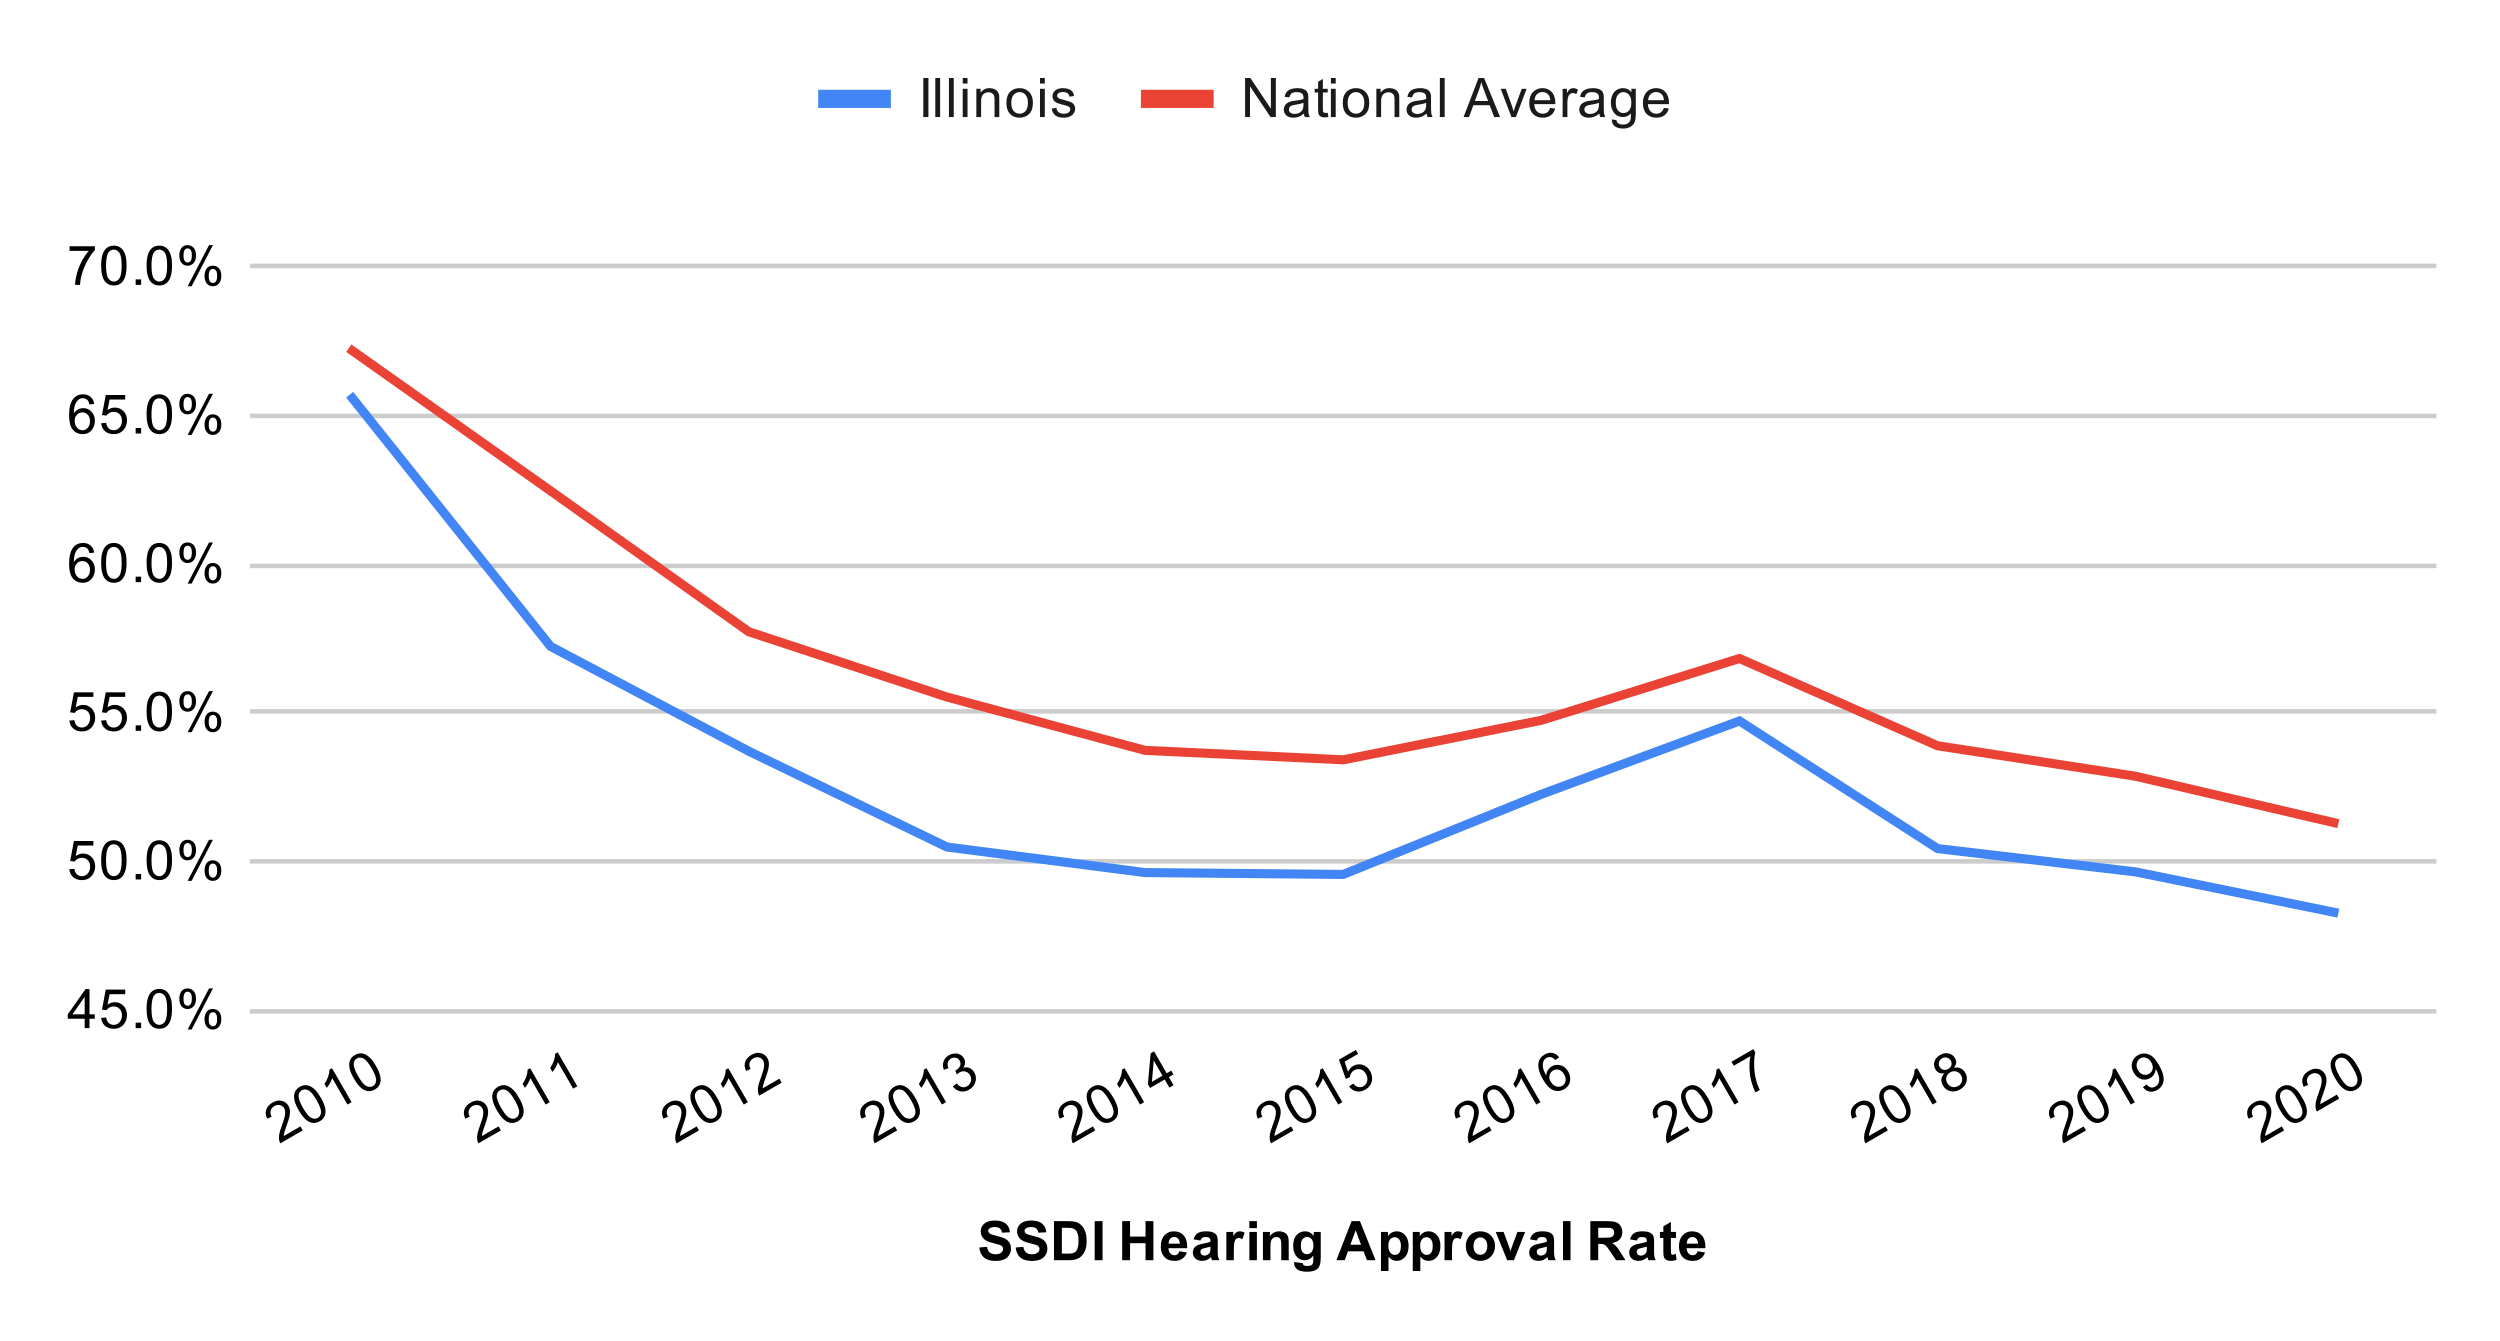<?xml version="1.0" encoding="UTF-8"?> <svg xmlns:xlink="http://www.w3.org/1999/xlink" xmlns="http://www.w3.org/2000/svg" version="1.1" viewBox="0.0 0.0 550.0 295.0" fill="none" stroke="none" stroke-linecap="square" stroke-miterlimit="10" width="550" height="295"><path fill="#ffffff" d="M0 0L550.0 0L550.0 295.0L0 295.0L0 0Z" fill-rule="nonzero"></path><path stroke="#cccccc" stroke-width="1.0" stroke-linecap="butt" d="M55.5 222.5L535.5 222.5" fill-rule="nonzero"></path><path stroke="#cccccc" stroke-width="1.0" stroke-linecap="butt" d="M55.5 189.5L535.5 189.5" fill-rule="nonzero"></path><path stroke="#cccccc" stroke-width="1.0" stroke-linecap="butt" d="M55.5 156.5L535.5 156.5" fill-rule="nonzero"></path><path stroke="#cccccc" stroke-width="1.0" stroke-linecap="butt" d="M55.5 124.5L535.5 124.5" fill-rule="nonzero"></path><path stroke="#cccccc" stroke-width="1.0" stroke-linecap="butt" d="M55.5 91.5L535.5 91.5" fill-rule="nonzero"></path><path stroke="#cccccc" stroke-width="1.0" stroke-linecap="butt" d="M55.5 58.5L535.5 58.5" fill-rule="nonzero"></path><clipPath id="id_0"><path d="M55.75 45.583L535.25 45.583L535.25 222.188L55.75 222.188L55.75 45.583Z" clip-rule="nonzero"></path></clipPath><path stroke="#4285f4" stroke-width="2.0" stroke-linecap="butt" clip-path="url(#id_0)" d="M513.455 200.696L469.864 191.822L426.273 186.692L382.682 158.605L339.091 174.744L295.5 192.373L251.909 191.966L208.318 186.343L164.727 165.268L121.136 142.218L77.545 87.618" fill-rule="nonzero"></path><path stroke="#ea4335" stroke-width="2.0" stroke-linecap="butt" clip-path="url(#id_0)" d="M513.455 180.978L469.864 170.78L426.273 164.073L382.682 144.868L339.091 158.463L295.5 167.161L251.909 165.081L208.318 153.347L164.727 138.983L121.136 107.995L77.545 77.179" fill-rule="nonzero"></path><path fill="#000000" fill-opacity="0.0" clip-path="url(#id_0)" d="M516.455 200.696C516.455 202.353 515.111 203.696 513.455 203.696C511.798 203.696 510.455 202.353 510.455 200.696C510.455 199.039 511.798 197.696 513.455 197.696C515.111 197.696 516.455 199.039 516.455 200.696Z" fill-rule="nonzero"></path><path fill="#000000" fill-opacity="0.0" clip-path="url(#id_0)" d="M472.864 191.822C472.864 193.479 471.52 194.822 469.864 194.822C468.207 194.822 466.864 193.479 466.864 191.822C466.864 190.165 468.207 188.822 469.864 188.822C471.52 188.822 472.864 190.165 472.864 191.822Z" fill-rule="nonzero"></path><path fill="#000000" fill-opacity="0.0" clip-path="url(#id_0)" d="M429.273 186.692C429.273 188.349 427.93 189.692 426.273 189.692C424.616 189.692 423.273 188.349 423.273 186.692C423.273 185.035 424.616 183.692 426.273 183.692C427.93 183.692 429.273 185.035 429.273 186.692Z" fill-rule="nonzero"></path><path fill="#000000" fill-opacity="0.0" clip-path="url(#id_0)" d="M385.682 158.605C385.682 160.262 384.339 161.605 382.682 161.605C381.025 161.605 379.682 160.262 379.682 158.605C379.682 156.948 381.025 155.605 382.682 155.605C384.339 155.605 385.682 156.948 385.682 158.605Z" fill-rule="nonzero"></path><path fill="#000000" fill-opacity="0.0" clip-path="url(#id_0)" d="M342.091 174.744C342.091 176.4 340.748 177.744 339.091 177.744C337.434 177.744 336.091 176.4 336.091 174.744C336.091 173.087 337.434 171.744 339.091 171.744C340.748 171.744 342.091 173.087 342.091 174.744Z" fill-rule="nonzero"></path><path fill="#000000" fill-opacity="0.0" clip-path="url(#id_0)" d="M298.5 192.373C298.5 194.03 297.157 195.373 295.5 195.373C293.843 195.373 292.5 194.03 292.5 192.373C292.5 190.716 293.843 189.373 295.5 189.373C297.157 189.373 298.5 190.716 298.5 192.373Z" fill-rule="nonzero"></path><path fill="#000000" fill-opacity="0.0" clip-path="url(#id_0)" d="M254.909 191.966C254.909 193.623 253.566 194.966 251.909 194.966C250.252 194.966 248.909 193.623 248.909 191.966C248.909 190.309 250.252 188.966 251.909 188.966C253.566 188.966 254.909 190.309 254.909 191.966Z" fill-rule="nonzero"></path><path fill="#000000" fill-opacity="0.0" clip-path="url(#id_0)" d="M211.318 186.343C211.318 188 209.975 189.343 208.318 189.343C206.661 189.343 205.318 188 205.318 186.343C205.318 184.686 206.661 183.343 208.318 183.343C209.975 183.343 211.318 184.686 211.318 186.343Z" fill-rule="nonzero"></path><path fill="#000000" fill-opacity="0.0" clip-path="url(#id_0)" d="M167.727 165.268C167.727 166.925 166.384 168.268 164.727 168.268C163.07 168.268 161.727 166.925 161.727 165.268C161.727 163.611 163.07 162.268 164.727 162.268C166.384 162.268 167.727 163.611 167.727 165.268Z" fill-rule="nonzero"></path><path fill="#000000" fill-opacity="0.0" clip-path="url(#id_0)" d="M124.136 142.218C124.136 143.875 122.793 145.218 121.136 145.218C119.48 145.218 118.136 143.875 118.136 142.218C118.136 140.562 119.48 139.218 121.136 139.218C122.793 139.218 124.136 140.562 124.136 142.218Z" fill-rule="nonzero"></path><path fill="#000000" fill-opacity="0.0" clip-path="url(#id_0)" d="M80.545 87.618C80.545 89.275 79.202 90.618 77.545 90.618C75.889 90.618 74.545 89.275 74.545 87.618C74.545 85.962 75.889 84.618 77.545 84.618C79.202 84.618 80.545 85.962 80.545 87.618Z" fill-rule="nonzero"></path><path fill="#000000" fill-opacity="0.0" clip-path="url(#id_0)" d="M516.455 180.978C516.455 182.634 515.111 183.978 513.455 183.978C511.798 183.978 510.455 182.634 510.455 180.978C510.455 179.321 511.798 177.978 513.455 177.978C515.111 177.978 516.455 179.321 516.455 180.978Z" fill-rule="nonzero"></path><path fill="#000000" fill-opacity="0.0" clip-path="url(#id_0)" d="M472.864 170.78C472.864 172.437 471.52 173.78 469.864 173.78C468.207 173.78 466.864 172.437 466.864 170.78C466.864 169.123 468.207 167.78 469.864 167.78C471.52 167.78 472.864 169.123 472.864 170.78Z" fill-rule="nonzero"></path><path fill="#000000" fill-opacity="0.0" clip-path="url(#id_0)" d="M429.273 164.073C429.273 165.73 427.93 167.073 426.273 167.073C424.616 167.073 423.273 165.73 423.273 164.073C423.273 162.416 424.616 161.073 426.273 161.073C427.93 161.073 429.273 162.416 429.273 164.073Z" fill-rule="nonzero"></path><path fill="#000000" fill-opacity="0.0" clip-path="url(#id_0)" d="M385.682 144.868C385.682 146.525 384.339 147.868 382.682 147.868C381.025 147.868 379.682 146.525 379.682 144.868C379.682 143.211 381.025 141.868 382.682 141.868C384.339 141.868 385.682 143.211 385.682 144.868Z" fill-rule="nonzero"></path><path fill="#000000" fill-opacity="0.0" clip-path="url(#id_0)" d="M342.091 158.463C342.091 160.12 340.748 161.463 339.091 161.463C337.434 161.463 336.091 160.12 336.091 158.463C336.091 156.806 337.434 155.463 339.091 155.463C340.748 155.463 342.091 156.806 342.091 158.463Z" fill-rule="nonzero"></path><path fill="#000000" fill-opacity="0.0" clip-path="url(#id_0)" d="M298.5 167.161C298.5 168.818 297.157 170.161 295.5 170.161C293.843 170.161 292.5 168.818 292.5 167.161C292.5 165.504 293.843 164.161 295.5 164.161C297.157 164.161 298.5 165.504 298.5 167.161Z" fill-rule="nonzero"></path><path fill="#000000" fill-opacity="0.0" clip-path="url(#id_0)" d="M254.909 165.081C254.909 166.738 253.566 168.081 251.909 168.081C250.252 168.081 248.909 166.738 248.909 165.081C248.909 163.424 250.252 162.081 251.909 162.081C253.566 162.081 254.909 163.424 254.909 165.081Z" fill-rule="nonzero"></path><path fill="#000000" fill-opacity="0.0" clip-path="url(#id_0)" d="M211.318 153.347C211.318 155.004 209.975 156.347 208.318 156.347C206.661 156.347 205.318 155.004 205.318 153.347C205.318 151.69 206.661 150.347 208.318 150.347C209.975 150.347 211.318 151.69 211.318 153.347Z" fill-rule="nonzero"></path><path fill="#000000" fill-opacity="0.0" clip-path="url(#id_0)" d="M167.727 138.983C167.727 140.639 166.384 141.983 164.727 141.983C163.07 141.983 161.727 140.639 161.727 138.983C161.727 137.326 163.07 135.983 164.727 135.983C166.384 135.983 167.727 137.326 167.727 138.983Z" fill-rule="nonzero"></path><path fill="#000000" fill-opacity="0.0" clip-path="url(#id_0)" d="M124.136 107.995C124.136 109.652 122.793 110.995 121.136 110.995C119.48 110.995 118.136 109.652 118.136 107.995C118.136 106.338 119.48 104.995 121.136 104.995C122.793 104.995 124.136 106.338 124.136 107.995Z" fill-rule="nonzero"></path><path fill="#000000" fill-opacity="0.0" clip-path="url(#id_0)" d="M80.545 77.179C80.545 78.836 79.202 80.179 77.545 80.179C75.889 80.179 74.545 78.836 74.545 77.179C74.545 75.522 75.889 74.179 77.545 74.179C79.202 74.179 80.545 75.522 80.545 77.179Z" fill-rule="nonzero"></path><path fill="#000000" d="M215.438 274.453L217.125 274.297Q217.281 275.141 217.734 275.547Q218.203 275.938 219.0 275.938Q219.828 275.938 220.25 275.594Q220.688 275.234 220.688 274.75Q220.688 274.453 220.5 274.234Q220.328 274.016 219.875 273.859Q219.578 273.75 218.5 273.484Q217.094 273.141 216.531 272.641Q215.75 271.922 215.75 270.906Q215.75 270.25 216.109 269.688Q216.484 269.109 217.188 268.812Q217.891 268.516 218.875 268.516Q220.5 268.516 221.312 269.234Q222.125 269.938 222.172 271.109L220.438 271.188Q220.328 270.531 219.953 270.25Q219.594 269.953 218.859 269.953Q218.109 269.953 217.672 270.266Q217.406 270.453 217.406 270.797Q217.406 271.094 217.656 271.312Q217.984 271.594 219.25 271.891Q220.516 272.188 221.125 272.516Q221.734 272.828 222.078 273.391Q222.422 273.938 222.422 274.75Q222.422 275.484 222.0 276.141Q221.594 276.781 220.844 277.094Q220.094 277.406 218.984 277.406Q217.344 277.406 216.469 276.656Q215.609 275.891 215.438 274.453ZM223.438 274.453L225.125 274.297Q225.281 275.141 225.734 275.547Q226.203 275.938 227.0 275.938Q227.828 275.938 228.25 275.594Q228.688 275.234 228.688 274.75Q228.688 274.453 228.5 274.234Q228.328 274.016 227.875 273.859Q227.578 273.75 226.5 273.484Q225.094 273.141 224.531 272.641Q223.75 271.922 223.75 270.906Q223.75 270.25 224.109 269.688Q224.484 269.109 225.188 268.812Q225.891 268.516 226.875 268.516Q228.5 268.516 229.312 269.234Q230.125 269.938 230.172 271.109L228.438 271.188Q228.328 270.531 227.953 270.25Q227.594 269.953 226.859 269.953Q226.109 269.953 225.672 270.266Q225.406 270.453 225.406 270.797Q225.406 271.094 225.656 271.312Q225.984 271.594 227.25 271.891Q228.516 272.188 229.125 272.516Q229.734 272.828 230.078 273.391Q230.422 273.938 230.422 274.75Q230.422 275.484 230.0 276.141Q229.594 276.781 228.844 277.094Q228.094 277.406 226.984 277.406Q225.344 277.406 224.469 276.656Q223.609 275.891 223.438 274.453ZM231.875 268.656L235.031 268.656Q236.109 268.656 236.672 268.828Q237.422 269.047 237.953 269.625Q238.5 270.188 238.781 271.016Q239.062 271.828 239.062 273.031Q239.062 274.094 238.812 274.859Q238.484 275.797 237.891 276.375Q237.438 276.828 236.672 277.062Q236.094 277.25 235.125 277.25L231.875 277.25L231.875 268.656ZM233.609 270.109L233.609 275.797L234.891 275.797Q235.625 275.797 235.953 275.719Q236.375 275.609 236.641 275.359Q236.922 275.109 237.094 274.531Q237.281 273.953 237.281 272.953Q237.281 271.969 237.094 271.438Q236.922 270.891 236.609 270.594Q236.297 270.297 235.812 270.188Q235.438 270.109 234.375 270.109L233.609 270.109ZM240.828 277.25L240.828 268.656L242.562 268.656L242.562 277.25L240.828 277.25ZM246.875 277.25L246.875 268.656L248.609 268.656L248.609 272.047L252.016 272.047L252.016 268.656L253.75 268.656L253.75 277.25L252.016 277.25L252.016 273.5L248.609 273.5L248.609 277.25L246.875 277.25ZM259.469 275.266L261.109 275.547Q260.797 276.453 260.109 276.922Q259.422 277.391 258.406 277.391Q256.781 277.391 256.0 276.328Q255.375 275.484 255.375 274.188Q255.375 272.641 256.188 271.766Q257.0 270.891 258.234 270.891Q259.625 270.891 260.422 271.812Q261.234 272.719 261.188 274.609L257.062 274.609Q257.094 275.344 257.469 275.75Q257.844 276.156 258.422 276.156Q258.797 276.156 259.062 275.953Q259.328 275.734 259.469 275.266ZM259.562 273.609Q259.547 272.891 259.188 272.516Q258.844 272.141 258.328 272.141Q257.797 272.141 257.438 272.531Q257.094 272.938 257.094 273.609L259.562 273.609ZM264.094 272.922L262.594 272.656Q262.844 271.75 263.453 271.328Q264.078 270.891 265.297 270.891Q266.391 270.891 266.922 271.156Q267.469 271.406 267.688 271.812Q267.906 272.203 267.906 273.281L267.891 275.203Q267.891 276.031 267.969 276.422Q268.047 276.797 268.266 277.25L266.641 277.25Q266.578 277.078 266.484 276.766Q266.438 276.609 266.422 276.562Q266.0 276.984 265.516 277.188Q265.047 277.391 264.5 277.391Q263.531 277.391 262.969 276.875Q262.422 276.344 262.422 275.547Q262.422 275.016 262.672 274.609Q262.938 274.203 263.391 273.984Q263.844 273.75 264.703 273.594Q265.844 273.375 266.297 273.188L266.297 273.031Q266.297 272.547 266.062 272.344Q265.828 272.141 265.172 272.141Q264.734 272.141 264.484 272.312Q264.25 272.484 264.094 272.922ZM266.297 274.266Q265.984 274.359 265.297 274.516Q264.609 274.656 264.391 274.797Q264.078 275.031 264.078 275.375Q264.078 275.719 264.328 275.984Q264.594 276.234 264.984 276.234Q265.438 276.234 265.844 275.938Q266.141 275.719 266.234 275.391Q266.297 275.188 266.297 274.594L266.297 274.266ZM271.438 277.25L269.797 277.25L269.797 271.031L271.328 271.031L271.328 271.906Q271.719 271.281 272.031 271.094Q272.344 270.891 272.734 270.891Q273.297 270.891 273.828 271.203L273.312 272.625Q272.891 272.359 272.547 272.359Q272.188 272.359 271.953 272.562Q271.719 272.75 271.578 273.25Q271.438 273.734 271.438 275.328L271.438 277.25ZM274.859 270.188L274.859 268.656L276.516 268.656L276.516 270.188L274.859 270.188ZM274.859 277.25L274.859 271.031L276.516 271.031L276.516 277.25L274.859 277.25ZM283.516 277.25L281.875 277.25L281.875 274.078Q281.875 273.062 281.766 272.766Q281.672 272.469 281.422 272.312Q281.188 272.141 280.859 272.141Q280.422 272.141 280.078 272.375Q279.75 272.609 279.625 273.0Q279.5 273.391 279.5 274.438L279.5 277.25L277.844 277.25L277.844 271.031L279.375 271.031L279.375 271.938Q280.188 270.891 281.438 270.891Q281.969 270.891 282.422 271.094Q282.875 271.281 283.109 271.594Q283.344 271.891 283.422 272.281Q283.516 272.656 283.516 273.375L283.516 277.25ZM284.703 277.656L286.594 277.891Q286.641 278.219 286.812 278.344Q287.047 278.516 287.547 278.516Q288.188 278.516 288.516 278.328Q288.734 278.188 288.844 277.906Q288.922 277.703 288.922 277.156L288.922 276.234Q288.172 277.25 287.047 277.25Q285.797 277.25 285.062 276.188Q284.5 275.344 284.5 274.109Q284.5 272.531 285.25 271.719Q286.0 270.891 287.125 270.891Q288.266 270.891 289.016 271.906L289.016 271.031L290.562 271.031L290.562 276.609Q290.562 277.719 290.375 278.25Q290.203 278.797 289.875 279.109Q289.547 279.422 289.0 279.594Q288.453 279.781 287.609 279.781Q286.031 279.781 285.359 279.234Q284.703 278.688 284.703 277.859Q284.703 277.781 284.703 277.656ZM286.188 274.016Q286.188 275.0 286.562 275.469Q286.953 275.922 287.516 275.922Q288.109 275.922 288.531 275.453Q288.953 274.969 288.953 274.047Q288.953 273.078 288.547 272.609Q288.156 272.141 287.547 272.141Q286.953 272.141 286.562 272.609Q286.188 273.062 286.188 274.016ZM302.625 277.25L300.734 277.25L299.984 275.297L296.547 275.297L295.844 277.25L294.0 277.25L297.344 268.656L299.188 268.656L302.625 277.25ZM299.422 273.844L298.25 270.656L297.078 273.844L299.422 273.844ZM303.812 271.031L305.344 271.031L305.344 271.938Q305.656 271.469 306.156 271.188Q306.672 270.891 307.297 270.891Q308.375 270.891 309.125 271.734Q309.891 272.578 309.891 274.109Q309.891 275.656 309.125 276.531Q308.359 277.391 307.281 277.391Q306.766 277.391 306.344 277.188Q305.922 276.984 305.469 276.484L305.469 279.625L303.812 279.625L303.812 271.031ZM305.438 274.031Q305.438 275.078 305.859 275.578Q306.281 276.078 306.875 276.078Q307.453 276.078 307.828 275.625Q308.203 275.156 308.203 274.109Q308.203 273.141 307.812 272.672Q307.422 272.188 306.844 272.188Q306.234 272.188 305.828 272.656Q305.438 273.125 305.438 274.031ZM310.812 271.031L312.344 271.031L312.344 271.938Q312.656 271.469 313.156 271.188Q313.672 270.891 314.297 270.891Q315.375 270.891 316.125 271.734Q316.891 272.578 316.891 274.109Q316.891 275.656 316.125 276.531Q315.359 277.391 314.281 277.391Q313.766 277.391 313.344 277.188Q312.922 276.984 312.469 276.484L312.469 279.625L310.812 279.625L310.812 271.031ZM312.438 274.031Q312.438 275.078 312.859 275.578Q313.281 276.078 313.875 276.078Q314.453 276.078 314.828 275.625Q315.203 275.156 315.203 274.109Q315.203 273.141 314.812 272.672Q314.422 272.188 313.844 272.188Q313.234 272.188 312.828 272.656Q312.438 273.125 312.438 274.031ZM319.438 277.25L317.797 277.25L317.797 271.031L319.328 271.031L319.328 271.906Q319.719 271.281 320.031 271.094Q320.344 270.891 320.734 270.891Q321.297 270.891 321.828 271.203L321.312 272.625Q320.891 272.359 320.547 272.359Q320.188 272.359 319.953 272.562Q319.719 272.75 319.578 273.25Q319.438 273.734 319.438 275.328L319.438 277.25ZM322.484 274.047Q322.484 273.234 322.891 272.469Q323.297 271.688 324.031 271.297Q324.766 270.891 325.688 270.891Q327.094 270.891 328.0 271.812Q328.906 272.719 328.906 274.125Q328.906 275.531 327.984 276.469Q327.078 277.391 325.703 277.391Q324.844 277.391 324.062 277.0Q323.297 276.609 322.891 275.875Q322.484 275.125 322.484 274.047ZM324.172 274.141Q324.172 275.062 324.609 275.562Q325.047 276.047 325.688 276.047Q326.344 276.047 326.766 275.562Q327.203 275.062 327.203 274.125Q327.203 273.219 326.766 272.734Q326.344 272.234 325.688 272.234Q325.047 272.234 324.609 272.734Q324.172 273.219 324.172 274.141ZM331.578 277.25L329.062 271.031L330.797 271.031L331.969 274.203L332.312 275.266Q332.438 274.859 332.469 274.734Q332.562 274.469 332.656 274.203L333.828 271.031L335.531 271.031L333.062 277.25L331.578 277.25ZM338.094 272.922L336.594 272.656Q336.844 271.75 337.453 271.328Q338.078 270.891 339.297 270.891Q340.391 270.891 340.922 271.156Q341.469 271.406 341.688 271.812Q341.906 272.203 341.906 273.281L341.891 275.203Q341.891 276.031 341.969 276.422Q342.047 276.797 342.266 277.25L340.641 277.25Q340.578 277.078 340.484 276.766Q340.438 276.609 340.422 276.562Q340.0 276.984 339.516 277.188Q339.047 277.391 338.5 277.391Q337.531 277.391 336.969 276.875Q336.422 276.344 336.422 275.547Q336.422 275.016 336.672 274.609Q336.938 274.203 337.391 273.984Q337.844 273.75 338.703 273.594Q339.844 273.375 340.297 273.188L340.297 273.031Q340.297 272.547 340.062 272.344Q339.828 272.141 339.172 272.141Q338.734 272.141 338.484 272.312Q338.25 272.484 338.094 272.922ZM340.297 274.266Q339.984 274.359 339.297 274.516Q338.609 274.656 338.391 274.797Q338.078 275.031 338.078 275.375Q338.078 275.719 338.328 275.984Q338.594 276.234 338.984 276.234Q339.438 276.234 339.844 275.938Q340.141 275.719 340.234 275.391Q340.297 275.188 340.297 274.594L340.297 274.266ZM343.859 277.25L343.859 268.656L345.516 268.656L345.516 277.25L343.859 277.25ZM349.875 277.25L349.875 268.656L353.531 268.656Q354.906 268.656 355.531 268.891Q356.156 269.125 356.531 269.719Q356.906 270.312 356.906 271.062Q356.906 272.031 356.328 272.672Q355.766 273.297 354.641 273.453Q355.203 273.781 355.562 274.188Q355.938 274.578 356.547 275.578L357.609 277.25L355.531 277.25L354.281 275.375Q353.609 274.375 353.359 274.125Q353.109 273.859 352.828 273.766Q352.562 273.656 351.969 273.656L351.609 273.656L351.609 277.25L349.875 277.25ZM351.609 272.297L352.891 272.297Q354.141 272.297 354.453 272.188Q354.766 272.078 354.938 271.828Q355.125 271.562 355.125 271.172Q355.125 270.75 354.891 270.484Q354.656 270.219 354.234 270.141Q354.016 270.109 352.969 270.109L351.609 270.109L351.609 272.297ZM360.094 272.922L358.594 272.656Q358.844 271.75 359.453 271.328Q360.078 270.891 361.297 270.891Q362.391 270.891 362.922 271.156Q363.469 271.406 363.688 271.812Q363.906 272.203 363.906 273.281L363.891 275.203Q363.891 276.031 363.969 276.422Q364.047 276.797 364.266 277.25L362.641 277.25Q362.578 277.078 362.484 276.766Q362.438 276.609 362.422 276.562Q362.0 276.984 361.516 277.188Q361.047 277.391 360.5 277.391Q359.531 277.391 358.969 276.875Q358.422 276.344 358.422 275.547Q358.422 275.016 358.672 274.609Q358.938 274.203 359.391 273.984Q359.844 273.75 360.703 273.594Q361.844 273.375 362.297 273.188L362.297 273.031Q362.297 272.547 362.062 272.344Q361.828 272.141 361.172 272.141Q360.734 272.141 360.484 272.312Q360.25 272.484 360.094 272.922ZM362.297 274.266Q361.984 274.359 361.297 274.516Q360.609 274.656 360.391 274.797Q360.078 275.031 360.078 275.375Q360.078 275.719 360.328 275.984Q360.594 276.234 360.984 276.234Q361.438 276.234 361.844 275.938Q362.141 275.719 362.234 275.391Q362.297 275.188 362.297 274.594L362.297 274.266ZM368.719 271.031L368.719 272.344L367.594 272.344L367.594 274.844Q367.594 275.609 367.625 275.734Q367.656 275.859 367.766 275.953Q367.891 276.031 368.047 276.031Q368.281 276.031 368.703 275.859L368.844 277.141Q368.281 277.391 367.547 277.391Q367.109 277.391 366.75 277.25Q366.391 277.094 366.219 276.859Q366.062 276.609 365.984 276.219Q365.938 275.922 365.938 275.047L365.938 272.344L365.188 272.344L365.188 271.031L365.938 271.031L365.938 269.797L367.594 268.828L367.594 271.031L368.719 271.031ZM373.469 275.266L375.109 275.547Q374.797 276.453 374.109 276.922Q373.422 277.391 372.406 277.391Q370.781 277.391 370.0 276.328Q369.375 275.484 369.375 274.188Q369.375 272.641 370.188 271.766Q371.0 270.891 372.234 270.891Q373.625 270.891 374.422 271.812Q375.234 272.719 375.188 274.609L371.062 274.609Q371.094 275.344 371.469 275.75Q371.844 276.156 372.422 276.156Q372.797 276.156 373.062 275.953Q373.328 275.734 373.469 275.266ZM373.562 273.609Q373.547 272.891 373.188 272.516Q372.844 272.141 372.328 272.141Q371.797 272.141 371.438 272.531Q371.094 272.938 371.094 273.609L373.562 273.609Z" fill-rule="nonzero"></path><path fill="#000000" d="M18.625 226.188L18.625 224.125L14.906 224.125L14.906 223.157L18.828 217.594L19.688 217.594L19.688 223.157L20.844 223.157L20.844 224.125L19.688 224.125L19.688 226.188L18.625 226.188ZM18.625 223.157L18.625 219.297L15.938 223.157L18.625 223.157ZM22.25 223.938L23.359 223.844Q23.484 224.657 23.922 225.063Q24.375 225.469 25.016 225.469Q25.766 225.469 26.297 224.891Q26.828 224.313 26.828 223.375Q26.828 222.469 26.312 221.953Q25.812 221.422 24.984 221.422Q24.484 221.422 24.062 221.657Q23.656 221.891 23.422 222.25L22.438 222.125L23.266 217.719L27.547 217.719L27.547 218.719L24.109 218.719L23.656 221.032Q24.422 220.485 25.266 220.485Q26.391 220.485 27.156 221.266Q27.938 222.047 27.938 223.282Q27.938 224.438 27.266 225.297Q26.438 226.328 25.016 226.328Q23.844 226.328 23.094 225.672Q22.359 225.016 22.25 223.938ZM29.844 226.188L29.844 224.985L31.047 224.985L31.047 226.188L29.844 226.188ZM32.25 221.953Q32.25 220.422 32.562 219.5Q32.875 218.563 33.484 218.063Q34.109 217.563 35.047 217.563Q35.734 217.563 36.25 217.844Q36.781 218.125 37.125 218.657Q37.469 219.172 37.656 219.922Q37.844 220.672 37.844 221.953Q37.844 223.469 37.531 224.391Q37.234 225.313 36.609 225.828Q36.0 226.328 35.047 226.328Q33.812 226.328 33.094 225.438Q32.25 224.375 32.25 221.953ZM33.328 221.953Q33.328 224.063 33.828 224.766Q34.328 225.469 35.047 225.469Q35.781 225.469 36.266 224.766Q36.766 224.063 36.766 221.953Q36.766 219.828 36.266 219.141Q35.781 218.438 35.031 218.438Q34.312 218.438 33.875 219.047Q33.328 219.828 33.328 221.953ZM39.453 219.657Q39.453 218.735 39.906 218.094Q40.375 217.453 41.25 217.453Q42.062 217.453 42.594 218.032Q43.125 218.61 43.125 219.719Q43.125 220.813 42.578 221.407Q42.047 221.985 41.266 221.985Q40.484 221.985 39.969 221.407Q39.453 220.828 39.453 219.657ZM41.281 218.172Q40.891 218.172 40.625 218.516Q40.375 218.86 40.375 219.766Q40.375 220.594 40.625 220.938Q40.891 221.266 41.281 221.266Q41.688 221.266 41.938 220.922Q42.203 220.578 42.203 219.688Q42.203 218.844 41.938 218.516Q41.672 218.172 41.281 218.172ZM41.281 226.5L45.984 217.453L46.844 217.453L42.156 226.5L41.281 226.5ZM45.0 224.172Q45.0 223.25 45.453 222.61Q45.922 221.969 46.812 221.969Q47.625 221.969 48.156 222.547Q48.688 223.11 48.688 224.235Q48.688 225.328 48.141 225.922Q47.609 226.5 46.812 226.5Q46.047 226.5 45.516 225.922Q45.0 225.344 45.0 224.172ZM46.844 222.688Q46.438 222.688 46.172 223.032Q45.922 223.375 45.922 224.282Q45.922 225.094 46.188 225.438Q46.453 225.782 46.844 225.782Q47.234 225.782 47.5 225.438Q47.766 225.094 47.766 224.188Q47.766 223.36 47.5 223.032Q47.234 222.688 46.844 222.688Z" fill-rule="nonzero"></path><path fill="#000000" d="M15.25 191.233L16.359 191.14Q16.484 191.952 16.922 192.358Q17.375 192.765 18.016 192.765Q18.766 192.765 19.297 192.186Q19.828 191.608 19.828 190.671Q19.828 189.765 19.312 189.249Q18.812 188.718 17.984 188.718Q17.484 188.718 17.062 188.952Q16.656 189.186 16.422 189.546L15.438 189.421L16.266 185.015L20.547 185.015L20.547 186.015L17.109 186.015L16.656 188.327Q17.422 187.78 18.266 187.78Q19.391 187.78 20.156 188.561Q20.938 189.343 20.938 190.577Q20.938 191.733 20.266 192.593Q19.438 193.624 18.016 193.624Q16.844 193.624 16.094 192.968Q15.359 192.311 15.25 191.233ZM22.25 189.249Q22.25 187.718 22.562 186.796Q22.875 185.858 23.484 185.358Q24.109 184.858 25.047 184.858Q25.734 184.858 26.25 185.14Q26.781 185.421 27.125 185.952Q27.469 186.468 27.656 187.218Q27.844 187.968 27.844 189.249Q27.844 190.765 27.531 191.686Q27.234 192.608 26.609 193.124Q26.0 193.624 25.047 193.624Q23.812 193.624 23.094 192.733Q22.25 191.671 22.25 189.249ZM23.328 189.249Q23.328 191.358 23.828 192.061Q24.328 192.765 25.047 192.765Q25.781 192.765 26.266 192.061Q26.766 191.358 26.766 189.249Q26.766 187.124 26.266 186.436Q25.781 185.733 25.031 185.733Q24.312 185.733 23.875 186.343Q23.328 187.124 23.328 189.249ZM29.844 193.483L29.844 192.28L31.047 192.28L31.047 193.483L29.844 193.483ZM32.25 189.249Q32.25 187.718 32.562 186.796Q32.875 185.858 33.484 185.358Q34.109 184.858 35.047 184.858Q35.734 184.858 36.25 185.14Q36.781 185.421 37.125 185.952Q37.469 186.468 37.656 187.218Q37.844 187.968 37.844 189.249Q37.844 190.765 37.531 191.686Q37.234 192.608 36.609 193.124Q36.0 193.624 35.047 193.624Q33.812 193.624 33.094 192.733Q32.25 191.671 32.25 189.249ZM33.328 189.249Q33.328 191.358 33.828 192.061Q34.328 192.765 35.047 192.765Q35.781 192.765 36.266 192.061Q36.766 191.358 36.766 189.249Q36.766 187.124 36.266 186.436Q35.781 185.733 35.031 185.733Q34.312 185.733 33.875 186.343Q33.328 187.124 33.328 189.249ZM39.453 186.952Q39.453 186.03 39.906 185.39Q40.375 184.749 41.25 184.749Q42.062 184.749 42.594 185.327Q43.125 185.905 43.125 187.015Q43.125 188.108 42.578 188.702Q42.047 189.28 41.266 189.28Q40.484 189.28 39.969 188.702Q39.453 188.124 39.453 186.952ZM41.281 185.468Q40.891 185.468 40.625 185.811Q40.375 186.155 40.375 187.061Q40.375 187.89 40.625 188.233Q40.891 188.561 41.281 188.561Q41.688 188.561 41.938 188.218Q42.203 187.874 42.203 186.983Q42.203 186.14 41.938 185.811Q41.672 185.468 41.281 185.468ZM41.281 193.796L45.984 184.749L46.844 184.749L42.156 193.796L41.281 193.796ZM45.0 191.468Q45.0 190.546 45.453 189.905Q45.922 189.265 46.812 189.265Q47.625 189.265 48.156 189.843Q48.688 190.405 48.688 191.53Q48.688 192.624 48.141 193.218Q47.609 193.796 46.812 193.796Q46.047 193.796 45.516 193.218Q45.0 192.64 45.0 191.468ZM46.844 189.983Q46.438 189.983 46.172 190.327Q45.922 190.671 45.922 191.577Q45.922 192.39 46.188 192.733Q46.453 193.077 46.844 193.077Q47.234 193.077 47.5 192.733Q47.766 192.39 47.766 191.483Q47.766 190.655 47.5 190.327Q47.234 189.983 46.844 189.983Z" fill-rule="nonzero"></path><path fill="#000000" d="M15.25 158.529L16.359 158.435Q16.484 159.248 16.922 159.654Q17.375 160.06 18.016 160.06Q18.766 160.06 19.297 159.482Q19.828 158.904 19.828 157.966Q19.828 157.06 19.312 156.544Q18.812 156.013 17.984 156.013Q17.484 156.013 17.062 156.248Q16.656 156.482 16.422 156.841L15.438 156.716L16.266 152.31L20.547 152.31L20.547 153.31L17.109 153.31L16.656 155.623Q17.422 155.076 18.266 155.076Q19.391 155.076 20.156 155.857Q20.938 156.638 20.938 157.873Q20.938 159.029 20.266 159.888Q19.438 160.919 18.016 160.919Q16.844 160.919 16.094 160.263Q15.359 159.607 15.25 158.529ZM22.25 158.529L23.359 158.435Q23.484 159.248 23.922 159.654Q24.375 160.06 25.016 160.06Q25.766 160.06 26.297 159.482Q26.828 158.904 26.828 157.966Q26.828 157.06 26.312 156.544Q25.812 156.013 24.984 156.013Q24.484 156.013 24.062 156.248Q23.656 156.482 23.422 156.841L22.438 156.716L23.266 152.31L27.547 152.31L27.547 153.31L24.109 153.31L23.656 155.623Q24.422 155.076 25.266 155.076Q26.391 155.076 27.156 155.857Q27.938 156.638 27.938 157.873Q27.938 159.029 27.266 159.888Q26.438 160.919 25.016 160.919Q23.844 160.919 23.094 160.263Q22.359 159.607 22.25 158.529ZM29.844 160.779L29.844 159.576L31.047 159.576L31.047 160.779L29.844 160.779ZM32.25 156.544Q32.25 155.013 32.562 154.091Q32.875 153.154 33.484 152.654Q34.109 152.154 35.047 152.154Q35.734 152.154 36.25 152.435Q36.781 152.716 37.125 153.248Q37.469 153.763 37.656 154.513Q37.844 155.263 37.844 156.544Q37.844 158.06 37.531 158.982Q37.234 159.904 36.609 160.419Q36.0 160.919 35.047 160.919Q33.812 160.919 33.094 160.029Q32.25 158.966 32.25 156.544ZM33.328 156.544Q33.328 158.654 33.828 159.357Q34.328 160.06 35.047 160.06Q35.781 160.06 36.266 159.357Q36.766 158.654 36.766 156.544Q36.766 154.419 36.266 153.732Q35.781 153.029 35.031 153.029Q34.312 153.029 33.875 153.638Q33.328 154.419 33.328 156.544ZM39.453 154.248Q39.453 153.326 39.906 152.685Q40.375 152.044 41.25 152.044Q42.062 152.044 42.594 152.623Q43.125 153.201 43.125 154.31Q43.125 155.404 42.578 155.998Q42.047 156.576 41.266 156.576Q40.484 156.576 39.969 155.998Q39.453 155.419 39.453 154.248ZM41.281 152.763Q40.891 152.763 40.625 153.107Q40.375 153.451 40.375 154.357Q40.375 155.185 40.625 155.529Q40.891 155.857 41.281 155.857Q41.688 155.857 41.938 155.513Q42.203 155.169 42.203 154.279Q42.203 153.435 41.938 153.107Q41.672 152.763 41.281 152.763ZM41.281 161.091L45.984 152.044L46.844 152.044L42.156 161.091L41.281 161.091ZM45.0 158.763Q45.0 157.841 45.453 157.201Q45.922 156.56 46.812 156.56Q47.625 156.56 48.156 157.138Q48.688 157.701 48.688 158.826Q48.688 159.919 48.141 160.513Q47.609 161.091 46.812 161.091Q46.047 161.091 45.516 160.513Q45.0 159.935 45.0 158.763ZM46.844 157.279Q46.438 157.279 46.172 157.623Q45.922 157.966 45.922 158.873Q45.922 159.685 46.188 160.029Q46.453 160.373 46.844 160.373Q47.234 160.373 47.5 160.029Q47.766 159.685 47.766 158.779Q47.766 157.951 47.5 157.623Q47.234 157.279 46.844 157.279Z" fill-rule="nonzero"></path><path fill="#000000" d="M20.719 121.59L19.672 121.668Q19.531 121.043 19.281 120.762Q18.844 120.309 18.219 120.309Q17.719 120.309 17.328 120.59Q16.844 120.965 16.547 121.668Q16.266 122.355 16.25 123.637Q16.625 123.059 17.172 122.777Q17.734 122.496 18.344 122.496Q19.391 122.496 20.125 123.277Q20.875 124.059 20.875 125.277Q20.875 126.09 20.516 126.793Q20.172 127.48 19.562 127.855Q18.953 128.215 18.188 128.215Q16.859 128.215 16.031 127.246Q15.203 126.277 15.203 124.059Q15.203 121.559 16.125 120.434Q16.922 119.449 18.281 119.449Q19.297 119.449 19.938 120.027Q20.594 120.59 20.719 121.59ZM16.422 125.293Q16.422 125.84 16.641 126.34Q16.875 126.824 17.281 127.09Q17.703 127.355 18.172 127.355Q18.828 127.355 19.312 126.824Q19.797 126.277 19.797 125.355Q19.797 124.465 19.312 123.949Q18.844 123.434 18.125 123.434Q17.406 123.434 16.906 123.949Q16.422 124.465 16.422 125.293ZM22.25 123.84Q22.25 122.309 22.562 121.387Q22.875 120.449 23.484 119.949Q24.109 119.449 25.047 119.449Q25.734 119.449 26.25 119.73Q26.781 120.012 27.125 120.543Q27.469 121.059 27.656 121.809Q27.844 122.559 27.844 123.84Q27.844 125.355 27.531 126.277Q27.234 127.199 26.609 127.715Q26.0 128.215 25.047 128.215Q23.812 128.215 23.094 127.324Q22.25 126.262 22.25 123.84ZM23.328 123.84Q23.328 125.949 23.828 126.652Q24.328 127.355 25.047 127.355Q25.781 127.355 26.266 126.652Q26.766 125.949 26.766 123.84Q26.766 121.715 26.266 121.027Q25.781 120.324 25.031 120.324Q24.312 120.324 23.875 120.934Q23.328 121.715 23.328 123.84ZM29.844 128.074L29.844 126.871L31.047 126.871L31.047 128.074L29.844 128.074ZM32.25 123.84Q32.25 122.309 32.562 121.387Q32.875 120.449 33.484 119.949Q34.109 119.449 35.047 119.449Q35.734 119.449 36.25 119.73Q36.781 120.012 37.125 120.543Q37.469 121.059 37.656 121.809Q37.844 122.559 37.844 123.84Q37.844 125.355 37.531 126.277Q37.234 127.199 36.609 127.715Q36.0 128.215 35.047 128.215Q33.812 128.215 33.094 127.324Q32.25 126.262 32.25 123.84ZM33.328 123.84Q33.328 125.949 33.828 126.652Q34.328 127.355 35.047 127.355Q35.781 127.355 36.266 126.652Q36.766 125.949 36.766 123.84Q36.766 121.715 36.266 121.027Q35.781 120.324 35.031 120.324Q34.312 120.324 33.875 120.934Q33.328 121.715 33.328 123.84ZM39.453 121.543Q39.453 120.621 39.906 119.98Q40.375 119.34 41.25 119.34Q42.062 119.34 42.594 119.918Q43.125 120.496 43.125 121.605Q43.125 122.699 42.578 123.293Q42.047 123.871 41.266 123.871Q40.484 123.871 39.969 123.293Q39.453 122.715 39.453 121.543ZM41.281 120.059Q40.891 120.059 40.625 120.402Q40.375 120.746 40.375 121.652Q40.375 122.48 40.625 122.824Q40.891 123.152 41.281 123.152Q41.688 123.152 41.938 122.809Q42.203 122.465 42.203 121.574Q42.203 120.73 41.938 120.402Q41.672 120.059 41.281 120.059ZM41.281 128.387L45.984 119.34L46.844 119.34L42.156 128.387L41.281 128.387ZM45.0 126.059Q45.0 125.137 45.453 124.496Q45.922 123.855 46.812 123.855Q47.625 123.855 48.156 124.434Q48.688 124.996 48.688 126.121Q48.688 127.215 48.141 127.809Q47.609 128.387 46.812 128.387Q46.047 128.387 45.516 127.809Q45.0 127.23 45.0 126.059ZM46.844 124.574Q46.438 124.574 46.172 124.918Q45.922 125.262 45.922 126.168Q45.922 126.98 46.188 127.324Q46.453 127.668 46.844 127.668Q47.234 127.668 47.5 127.324Q47.766 126.98 47.766 126.074Q47.766 125.246 47.5 124.918Q47.234 124.574 46.844 124.574Z" fill-rule="nonzero"></path><path fill="#000000" d="M20.719 88.885L19.672 88.963Q19.531 88.338 19.281 88.057Q18.844 87.604 18.219 87.604Q17.719 87.604 17.328 87.885Q16.844 88.26 16.547 88.963Q16.266 89.651 16.25 90.932Q16.625 90.354 17.172 90.073Q17.734 89.792 18.344 89.792Q19.391 89.792 20.125 90.573Q20.875 91.354 20.875 92.573Q20.875 93.385 20.516 94.088Q20.172 94.776 19.562 95.151Q18.953 95.51 18.188 95.51Q16.859 95.51 16.031 94.542Q15.203 93.573 15.203 91.354Q15.203 88.854 16.125 87.729Q16.922 86.745 18.281 86.745Q19.297 86.745 19.938 87.323Q20.594 87.885 20.719 88.885ZM16.422 92.588Q16.422 93.135 16.641 93.635Q16.875 94.12 17.281 94.385Q17.703 94.651 18.172 94.651Q18.828 94.651 19.312 94.12Q19.797 93.573 19.797 92.651Q19.797 91.76 19.312 91.245Q18.844 90.729 18.125 90.729Q17.406 90.729 16.906 91.245Q16.422 91.76 16.422 92.588ZM22.25 93.12L23.359 93.026Q23.484 93.838 23.922 94.245Q24.375 94.651 25.016 94.651Q25.766 94.651 26.297 94.073Q26.828 93.495 26.828 92.557Q26.828 91.651 26.312 91.135Q25.812 90.604 24.984 90.604Q24.484 90.604 24.062 90.838Q23.656 91.073 23.422 91.432L22.438 91.307L23.266 86.901L27.547 86.901L27.547 87.901L24.109 87.901L23.656 90.213Q24.422 89.667 25.266 89.667Q26.391 89.667 27.156 90.448Q27.938 91.229 27.938 92.463Q27.938 93.62 27.266 94.479Q26.438 95.51 25.016 95.51Q23.844 95.51 23.094 94.854Q22.359 94.198 22.25 93.12ZM29.844 95.37L29.844 94.167L31.047 94.167L31.047 95.37L29.844 95.37ZM32.25 91.135Q32.25 89.604 32.562 88.682Q32.875 87.745 33.484 87.245Q34.109 86.745 35.047 86.745Q35.734 86.745 36.25 87.026Q36.781 87.307 37.125 87.838Q37.469 88.354 37.656 89.104Q37.844 89.854 37.844 91.135Q37.844 92.651 37.531 93.573Q37.234 94.495 36.609 95.01Q36.0 95.51 35.047 95.51Q33.812 95.51 33.094 94.62Q32.25 93.557 32.25 91.135ZM33.328 91.135Q33.328 93.245 33.828 93.948Q34.328 94.651 35.047 94.651Q35.781 94.651 36.266 93.948Q36.766 93.245 36.766 91.135Q36.766 89.01 36.266 88.323Q35.781 87.62 35.031 87.62Q34.312 87.62 33.875 88.229Q33.328 89.01 33.328 91.135ZM39.453 88.838Q39.453 87.917 39.906 87.276Q40.375 86.635 41.25 86.635Q42.062 86.635 42.594 87.213Q43.125 87.792 43.125 88.901Q43.125 89.995 42.578 90.588Q42.047 91.167 41.266 91.167Q40.484 91.167 39.969 90.588Q39.453 90.01 39.453 88.838ZM41.281 87.354Q40.891 87.354 40.625 87.698Q40.375 88.042 40.375 88.948Q40.375 89.776 40.625 90.12Q40.891 90.448 41.281 90.448Q41.688 90.448 41.938 90.104Q42.203 89.76 42.203 88.87Q42.203 88.026 41.938 87.698Q41.672 87.354 41.281 87.354ZM41.281 95.682L45.984 86.635L46.844 86.635L42.156 95.682L41.281 95.682ZM45.0 93.354Q45.0 92.432 45.453 91.792Q45.922 91.151 46.812 91.151Q47.625 91.151 48.156 91.729Q48.688 92.292 48.688 93.417Q48.688 94.51 48.141 95.104Q47.609 95.682 46.812 95.682Q46.047 95.682 45.516 95.104Q45.0 94.526 45.0 93.354ZM46.844 91.87Q46.438 91.87 46.172 92.213Q45.922 92.557 45.922 93.463Q45.922 94.276 46.188 94.62Q46.453 94.963 46.844 94.963Q47.234 94.963 47.5 94.62Q47.766 94.276 47.766 93.37Q47.766 92.542 47.5 92.213Q47.234 91.87 46.844 91.87Z" fill-rule="nonzero"></path><path fill="#000000" d="M15.312 55.196L15.312 54.181L20.875 54.181L20.875 55.009Q20.062 55.884 19.25 57.337Q18.453 58.775 18.016 60.306Q17.688 61.384 17.609 62.665L16.516 62.665Q16.531 61.65 16.906 60.212Q17.297 58.775 18.0 57.446Q18.719 56.118 19.531 55.196L15.312 55.196ZM22.25 58.431Q22.25 56.9 22.562 55.978Q22.875 55.04 23.484 54.54Q24.109 54.04 25.047 54.04Q25.734 54.04 26.25 54.321Q26.781 54.603 27.125 55.134Q27.469 55.65 27.656 56.4Q27.844 57.15 27.844 58.431Q27.844 59.946 27.531 60.868Q27.234 61.79 26.609 62.306Q26.0 62.806 25.047 62.806Q23.812 62.806 23.094 61.915Q22.25 60.853 22.25 58.431ZM23.328 58.431Q23.328 60.54 23.828 61.243Q24.328 61.946 25.047 61.946Q25.781 61.946 26.266 61.243Q26.766 60.54 26.766 58.431Q26.766 56.306 26.266 55.618Q25.781 54.915 25.031 54.915Q24.312 54.915 23.875 55.525Q23.328 56.306 23.328 58.431ZM29.844 62.665L29.844 61.462L31.047 61.462L31.047 62.665L29.844 62.665ZM32.25 58.431Q32.25 56.9 32.562 55.978Q32.875 55.04 33.484 54.54Q34.109 54.04 35.047 54.04Q35.734 54.04 36.25 54.321Q36.781 54.603 37.125 55.134Q37.469 55.65 37.656 56.4Q37.844 57.15 37.844 58.431Q37.844 59.946 37.531 60.868Q37.234 61.79 36.609 62.306Q36.0 62.806 35.047 62.806Q33.812 62.806 33.094 61.915Q32.25 60.853 32.25 58.431ZM33.328 58.431Q33.328 60.54 33.828 61.243Q34.328 61.946 35.047 61.946Q35.781 61.946 36.266 61.243Q36.766 60.54 36.766 58.431Q36.766 56.306 36.266 55.618Q35.781 54.915 35.031 54.915Q34.312 54.915 33.875 55.525Q33.328 56.306 33.328 58.431ZM39.453 56.134Q39.453 55.212 39.906 54.571Q40.375 53.931 41.25 53.931Q42.062 53.931 42.594 54.509Q43.125 55.087 43.125 56.196Q43.125 57.29 42.578 57.884Q42.047 58.462 41.266 58.462Q40.484 58.462 39.969 57.884Q39.453 57.306 39.453 56.134ZM41.281 54.65Q40.891 54.65 40.625 54.993Q40.375 55.337 40.375 56.243Q40.375 57.071 40.625 57.415Q40.891 57.743 41.281 57.743Q41.688 57.743 41.938 57.4Q42.203 57.056 42.203 56.165Q42.203 55.321 41.938 54.993Q41.672 54.65 41.281 54.65ZM41.281 62.978L45.984 53.931L46.844 53.931L42.156 62.978L41.281 62.978ZM45.0 60.65Q45.0 59.728 45.453 59.087Q45.922 58.446 46.812 58.446Q47.625 58.446 48.156 59.025Q48.688 59.587 48.688 60.712Q48.688 61.806 48.141 62.4Q47.609 62.978 46.812 62.978Q46.047 62.978 45.516 62.4Q45.0 61.821 45.0 60.65ZM46.844 59.165Q46.438 59.165 46.172 59.509Q45.922 59.853 45.922 60.759Q45.922 61.571 46.188 61.915Q46.453 62.259 46.844 62.259Q47.234 62.259 47.5 61.915Q47.766 61.571 47.766 60.665Q47.766 59.837 47.5 59.509Q47.234 59.165 46.844 59.165Z" fill-rule="nonzero"></path><path fill="#000000" d="M501.997 247.811L502.505 248.691L497.579 251.534Q497.392 251.21 497.32 250.836Q497.221 250.226 497.345 249.504Q497.484 248.775 497.901 247.686Q498.541 245.981 498.625 245.157Q498.722 244.326 498.425 243.811Q498.112 243.27 497.509 243.131Q496.898 242.979 496.275 243.338Q495.612 243.721 495.446 244.34Q495.281 244.959 495.673 245.671L494.685 246.115Q494.17 245.005 494.48 244.104Q494.796 243.182 495.865 242.565Q496.934 241.948 497.9 242.184Q498.866 242.42 499.374 243.299Q499.632 243.746 499.692 244.288Q499.759 244.809 499.607 245.546Q499.461 246.262 498.963 247.65Q498.536 248.817 498.441 249.215Q498.352 249.591 498.343 249.92L501.997 247.811ZM501.646 244.297Q500.88 242.971 500.69 242.016Q500.492 241.048 500.77 240.31Q501.061 239.565 501.873 239.096Q502.468 238.752 503.055 238.738Q503.656 238.716 504.219 239.004Q504.775 239.279 505.312 239.835Q505.85 240.391 506.49 241.5Q507.248 242.813 507.438 243.767Q507.642 244.714 507.359 245.473Q507.081 246.211 506.256 246.687Q505.187 247.305 504.119 246.893Q502.857 246.394 501.646 244.297ZM502.58 243.758Q503.634 245.585 504.419 245.944Q505.204 246.303 505.826 245.943Q506.462 245.576 506.53 244.725Q506.611 243.866 505.557 242.039Q504.494 240.199 503.717 239.853Q502.946 239.487 502.297 239.862Q501.674 240.221 501.6 240.968Q501.517 241.918 502.58 243.758ZM514.121 240.811L514.629 241.691L509.704 244.534Q509.516 244.21 509.445 243.836Q509.345 243.226 509.47 242.504Q509.608 241.775 510.026 240.686Q510.665 238.981 510.749 238.157Q510.846 237.326 510.549 236.811Q510.237 236.27 509.633 236.131Q509.022 235.979 508.4 236.338Q507.737 236.721 507.571 237.34Q507.405 237.959 507.798 238.671L506.809 239.115Q506.295 238.005 506.604 237.104Q506.92 236.182 507.989 235.565Q509.058 234.948 510.024 235.184Q510.991 235.42 511.498 236.299Q511.756 236.746 511.817 237.288Q511.883 237.809 511.731 238.546Q511.585 239.262 511.088 240.65Q510.661 241.817 510.565 242.215Q510.476 242.591 510.468 242.92L514.121 240.811ZM513.77 237.297Q513.005 235.971 512.814 235.016Q512.616 234.048 512.894 233.31Q513.185 232.565 513.997 232.096Q514.593 231.752 515.18 231.738Q515.78 231.716 516.344 232.004Q516.899 232.279 517.437 232.835Q517.974 233.391 518.615 234.5Q519.372 235.813 519.563 236.767Q519.767 237.714 519.483 238.473Q519.205 239.211 518.38 239.687Q517.311 240.305 516.243 239.893Q514.981 239.394 513.77 237.297ZM514.704 236.758Q515.759 238.585 516.543 238.944Q517.328 239.303 517.95 238.943Q518.586 238.576 518.654 237.725Q518.736 236.866 517.681 235.039Q516.619 233.199 515.842 232.853Q515.071 232.487 514.421 232.862Q513.799 233.221 513.725 233.968Q513.642 234.918 514.704 236.758Z" fill-rule="nonzero"></path><path fill="#000000" d="M458.406 247.811L458.914 248.691L453.988 251.534Q453.801 251.21 453.729 250.836Q453.63 250.226 453.755 249.504Q453.893 248.775 454.31 247.686Q454.95 245.981 455.034 245.157Q455.131 244.326 454.834 243.811Q454.521 243.27 453.918 243.131Q453.307 242.979 452.684 243.338Q452.021 243.721 451.855 244.34Q451.69 244.959 452.082 245.671L451.094 246.115Q450.579 245.005 450.889 244.104Q451.205 243.182 452.274 242.565Q453.343 241.948 454.309 242.184Q455.275 242.42 455.783 243.299Q456.041 243.746 456.101 244.288Q456.168 244.809 456.016 245.546Q455.87 246.262 455.372 247.65Q454.945 248.817 454.85 249.215Q454.761 249.591 454.752 249.92L458.406 247.811ZM458.055 244.297Q457.289 242.971 457.099 242.016Q456.901 241.048 457.179 240.31Q457.47 239.565 458.282 239.096Q458.877 238.752 459.464 238.738Q460.065 238.716 460.629 239.004Q461.184 239.279 461.721 239.835Q462.259 240.391 462.899 241.5Q463.657 242.813 463.848 243.767Q464.051 244.714 463.768 245.473Q463.49 246.211 462.665 246.687Q461.596 247.305 460.528 246.893Q459.266 246.394 458.055 244.297ZM458.989 243.758Q460.043 245.585 460.828 245.944Q461.613 246.303 462.235 245.943Q462.871 245.576 462.939 244.725Q463.02 243.866 461.966 242.039Q460.903 240.199 460.127 239.853Q459.355 239.487 458.706 239.862Q458.083 240.221 458.009 240.968Q457.926 241.918 458.989 243.758ZM469.671 242.48L468.765 243.003L465.406 237.185Q465.247 237.691 464.893 238.328Q464.545 238.944 464.212 239.335L463.704 238.456Q464.251 237.653 464.53 236.824Q464.815 235.974 464.777 235.346L465.359 235.01L469.671 242.48ZM471.44 239.167L472.272 238.578Q472.74 239.138 473.215 239.243Q473.696 239.326 474.184 239.045Q474.603 238.803 474.805 238.433Q475.012 238.043 475.036 237.615Q475.051 237.173 474.874 236.553Q474.689 235.92 474.361 235.352Q474.322 235.284 474.252 235.163Q474.231 235.752 473.921 236.309Q473.604 236.853 473.049 237.174Q472.115 237.713 471.097 237.417Q470.07 237.108 469.437 236.012Q468.781 234.875 469.046 233.802Q469.324 232.721 470.325 232.143Q471.042 231.729 471.864 231.778Q472.7 231.819 473.433 232.37Q474.158 232.907 474.947 234.274Q475.768 235.695 475.948 236.727Q476.135 237.738 475.771 238.543Q475.412 239.328 474.6 239.797Q473.72 240.305 472.892 240.151Q472.056 239.984 471.44 239.167ZM473.276 233.723Q472.823 232.938 472.138 232.72Q471.466 232.495 470.871 232.838Q470.262 233.19 470.091 233.956Q469.926 234.701 470.387 235.5Q470.793 236.203 471.484 236.4Q472.174 236.596 472.797 236.237Q473.433 235.87 473.581 235.189Q473.729 234.508 473.276 233.723Z" fill-rule="nonzero"></path><path fill="#000000" d="M414.815 247.811L415.323 248.691L410.397 251.534Q410.21 251.21 410.139 250.836Q410.039 250.226 410.164 249.504Q410.302 248.775 410.719 247.686Q411.359 245.981 411.443 245.157Q411.54 244.326 411.243 243.811Q410.93 243.27 410.327 243.131Q409.716 242.979 409.093 243.338Q408.43 243.721 408.265 244.34Q408.099 244.959 408.491 245.671L407.503 246.115Q406.988 245.005 407.298 244.104Q407.614 243.182 408.683 242.565Q409.752 241.948 410.718 242.184Q411.684 242.42 412.192 243.299Q412.45 243.746 412.511 244.288Q412.577 244.809 412.425 245.546Q412.279 246.262 411.781 247.65Q411.354 248.817 411.259 249.215Q411.17 249.591 411.162 249.92L414.815 247.811ZM414.464 244.297Q413.699 242.971 413.508 242.016Q413.31 241.048 413.588 240.31Q413.879 239.565 414.691 239.096Q415.286 238.752 415.874 238.738Q416.474 238.716 417.038 239.004Q417.593 239.279 418.131 239.835Q418.668 240.391 419.309 241.5Q420.066 242.813 420.257 243.767Q420.46 244.714 420.177 245.473Q419.899 246.211 419.074 246.687Q418.005 247.305 416.937 246.893Q415.675 246.394 414.464 244.297ZM415.398 243.758Q416.453 245.585 417.237 245.944Q418.022 246.303 418.644 245.943Q419.28 245.576 419.348 244.725Q419.43 243.866 418.375 242.039Q417.312 240.199 416.536 239.853Q415.765 239.487 415.115 239.862Q414.493 240.221 414.418 240.968Q414.335 241.918 415.398 243.758ZM426.081 242.48L425.174 243.003L421.815 237.185Q421.656 237.691 421.302 238.328Q420.954 238.944 420.621 239.335L420.113 238.456Q420.66 237.653 420.939 236.824Q421.224 235.974 421.186 235.346L421.768 235.01L426.081 242.48ZM427.785 236.119Q427.092 236.231 426.589 236.016Q426.091 235.78 425.787 235.252Q425.318 234.44 425.58 233.549Q425.855 232.651 426.815 232.096Q427.79 231.534 428.713 231.758Q429.637 231.983 430.105 232.795Q430.402 233.309 430.35 233.844Q430.299 234.379 429.869 234.916Q430.684 234.734 431.325 235.032Q431.966 235.329 432.364 236.019Q432.911 236.967 432.609 238.007Q432.321 239.039 431.212 239.68Q430.116 240.312 429.064 240.054Q428.012 239.795 427.45 238.82Q427.028 238.09 427.112 237.392Q427.21 236.686 427.785 236.119ZM426.697 234.672Q427.002 235.2 427.535 235.343Q428.082 235.478 428.624 235.166Q429.151 234.861 429.302 234.341Q429.445 233.807 429.164 233.32Q428.875 232.82 428.328 232.684Q427.773 232.536 427.259 232.833Q426.731 233.137 426.574 233.679Q426.431 234.212 426.697 234.672ZM428.397 238.274Q428.624 238.666 429.011 238.93Q429.411 239.186 429.894 239.178Q430.376 239.17 430.796 238.928Q431.445 238.553 431.622 237.891Q431.813 237.221 431.438 236.572Q431.055 235.909 430.372 235.726Q429.689 235.543 429.026 235.926Q428.377 236.301 428.207 236.976Q428.03 237.638 428.397 238.274Z" fill-rule="nonzero"></path><path fill="#000000" d="M371.224 247.811L371.732 248.691L366.807 251.534Q366.619 251.21 366.548 250.836Q366.448 250.226 366.573 249.504Q366.711 248.775 367.129 247.686Q367.768 245.981 367.852 245.157Q367.949 244.326 367.652 243.811Q367.339 243.27 366.736 243.131Q366.125 242.979 365.502 243.338Q364.839 243.721 364.674 244.34Q364.508 244.959 364.9 245.671L363.912 246.115Q363.397 245.005 363.707 244.104Q364.023 243.182 365.092 242.565Q366.161 241.948 367.127 242.184Q368.094 242.42 368.601 243.299Q368.859 243.746 368.92 244.288Q368.986 244.809 368.834 245.546Q368.688 246.262 368.19 247.65Q367.763 248.817 367.668 249.215Q367.579 249.591 367.571 249.92L371.224 247.811ZM370.873 244.297Q370.108 242.971 369.917 242.016Q369.719 241.048 369.997 240.31Q370.288 239.565 371.1 239.096Q371.696 238.752 372.283 238.738Q372.883 238.716 373.447 239.004Q374.002 239.279 374.54 239.835Q375.077 240.391 375.718 241.5Q376.475 242.813 376.666 243.767Q376.87 244.714 376.586 245.473Q376.308 246.211 375.483 246.687Q374.414 247.305 373.346 246.893Q372.084 246.394 370.873 244.297ZM371.807 243.758Q372.862 245.585 373.646 245.944Q374.431 246.303 375.053 245.943Q375.689 245.576 375.757 244.725Q375.839 243.866 374.784 242.039Q373.721 240.199 372.945 239.853Q372.174 239.487 371.524 239.862Q370.902 240.221 370.827 240.968Q370.744 241.918 371.807 243.758ZM382.49 242.48L381.583 243.003L378.224 237.185Q378.065 237.691 377.711 238.328Q377.363 238.944 377.03 239.335L376.522 238.456Q377.069 237.653 377.348 236.824Q377.633 235.974 377.595 235.346L378.177 235.01L382.49 242.48ZM381.435 234.465L380.927 233.585L385.744 230.804L386.158 231.521Q385.892 232.685 385.915 234.35Q385.943 235.993 386.33 237.538Q386.585 238.636 387.158 239.784L386.211 240.331Q385.717 239.444 385.323 238.011Q384.942 236.571 384.887 235.07Q384.845 233.56 385.088 232.355L381.435 234.465Z" fill-rule="nonzero"></path><path fill="#000000" d="M327.633 247.811L328.141 248.691L323.216 251.534Q323.028 251.21 322.957 250.836Q322.857 250.226 322.982 249.504Q323.12 248.775 323.538 247.686Q324.177 245.981 324.261 245.157Q324.358 244.326 324.061 243.811Q323.749 243.27 323.145 243.131Q322.534 242.979 321.912 243.338Q321.249 243.721 321.083 244.34Q320.917 244.959 321.31 245.671L320.321 246.115Q319.807 245.005 320.116 244.104Q320.432 243.182 321.501 242.565Q322.57 241.948 323.536 242.184Q324.503 242.42 325.01 243.299Q325.268 243.746 325.329 244.288Q325.395 244.809 325.243 245.546Q325.097 246.262 324.6 247.65Q324.173 248.817 324.077 249.215Q323.988 249.591 323.98 249.92L327.633 247.811ZM327.282 244.297Q326.517 242.971 326.326 242.016Q326.128 241.048 326.406 240.31Q326.697 239.565 327.509 239.096Q328.105 238.752 328.692 238.738Q329.292 238.716 329.856 239.004Q330.411 239.279 330.949 239.835Q331.486 240.391 332.127 241.5Q332.885 242.813 333.075 243.767Q333.279 244.714 332.995 245.473Q332.717 246.211 331.892 246.687Q330.823 247.305 329.755 246.893Q328.493 246.394 327.282 244.297ZM328.216 243.758Q329.271 245.585 330.055 245.944Q330.84 246.303 331.462 245.943Q332.098 245.576 332.166 244.725Q332.248 243.866 331.193 242.039Q330.131 240.199 329.354 239.853Q328.583 239.487 327.933 239.862Q327.311 240.221 327.237 240.968Q327.154 241.918 328.216 243.758ZM338.899 242.48L337.992 243.003L334.633 237.185Q334.474 237.691 334.12 238.328Q333.772 238.944 333.439 239.335L332.931 238.456Q333.478 237.653 333.757 236.824Q334.042 235.974 334.004 235.346L334.586 235.01L338.899 242.48ZM343.018 232.614L342.15 233.205Q341.716 232.734 341.359 232.616Q340.753 232.442 340.212 232.754Q339.779 233.004 339.581 233.443Q339.349 234.01 339.444 234.768Q339.544 235.504 340.171 236.621Q340.207 235.933 340.54 235.416Q340.886 234.891 341.414 234.586Q342.321 234.063 343.347 234.372Q344.387 234.674 344.997 235.729Q345.403 236.433 345.443 237.222Q345.49 237.989 345.149 238.618Q344.801 239.234 344.138 239.617Q342.988 240.281 341.786 239.856Q340.585 239.431 339.476 237.51Q338.226 235.345 338.461 233.91Q338.659 232.659 339.837 231.979Q340.716 231.471 341.56 231.652Q342.41 231.811 343.018 232.614ZM341.148 237.97Q341.422 238.443 341.861 238.767Q342.306 239.069 342.791 239.096Q343.289 239.115 343.695 238.881Q344.263 238.553 344.417 237.85Q344.563 237.135 344.102 236.336Q343.657 235.565 342.98 235.36Q342.316 235.148 341.693 235.508Q341.071 235.867 340.896 236.564Q340.734 237.252 341.148 237.97Z" fill-rule="nonzero"></path><path fill="#000000" d="M284.042 247.811L284.55 248.691L279.625 251.534Q279.437 251.21 279.366 250.836Q279.266 250.226 279.391 249.504Q279.529 248.775 279.947 247.686Q280.586 245.981 280.67 245.157Q280.767 244.326 280.47 243.811Q280.158 243.27 279.554 243.131Q278.943 242.979 278.321 243.338Q277.658 243.721 277.492 244.34Q277.326 244.959 277.719 245.671L276.73 246.115Q276.216 245.005 276.526 244.104Q276.841 243.182 277.91 242.565Q278.979 241.948 279.945 242.184Q280.912 242.42 281.42 243.299Q281.677 243.746 281.738 244.288Q281.804 244.809 281.652 245.546Q281.506 246.262 281.009 247.65Q280.582 248.817 280.486 249.215Q280.397 249.591 280.389 249.92L284.042 247.811ZM283.691 244.297Q282.926 242.971 282.736 242.016Q282.537 241.048 282.815 240.31Q283.106 239.565 283.918 239.096Q284.514 238.752 285.101 238.738Q285.702 238.716 286.265 239.004Q286.82 239.279 287.358 239.835Q287.895 240.391 288.536 241.5Q289.294 242.813 289.484 243.767Q289.688 244.714 289.404 245.473Q289.127 246.211 288.301 246.687Q287.232 247.305 286.164 246.893Q284.902 246.394 283.691 244.297ZM284.625 243.758Q285.68 245.585 286.464 245.944Q287.249 246.303 287.871 245.943Q288.507 245.576 288.575 244.725Q288.657 243.866 287.602 242.039Q286.54 240.199 285.763 239.854Q284.992 239.487 284.342 239.862Q283.72 240.221 283.646 240.968Q283.563 241.918 284.625 243.758ZM295.308 242.48L294.401 243.003L291.042 237.185Q290.883 237.691 290.529 238.328Q290.181 238.944 289.848 239.335L289.34 238.456Q289.887 237.653 290.166 236.824Q290.451 235.974 290.413 235.346L290.995 235.01L295.308 242.48ZM296.808 239.016L297.722 238.38Q298.236 239.021 298.818 239.154Q299.414 239.279 299.969 238.959Q300.618 238.584 300.789 237.818Q300.96 237.051 300.492 236.239Q300.038 235.454 299.334 235.266Q298.635 235.056 297.918 235.47Q297.485 235.72 297.237 236.134Q297.002 236.54 296.979 236.968L296.064 237.352L294.578 233.122L298.286 230.982L298.786 231.848L295.809 233.566L296.573 235.796Q296.962 234.939 297.693 234.517Q298.667 233.955 299.721 234.249Q300.788 234.534 301.405 235.603Q301.984 236.605 301.831 237.685Q301.63 238.992 300.398 239.703Q299.384 240.289 298.406 240.096Q297.442 239.895 296.808 239.016Z" fill-rule="nonzero"></path><path fill="#000000" d="M240.451 247.811L240.959 248.691L236.034 251.534Q235.846 251.21 235.775 250.836Q235.675 250.226 235.8 249.504Q235.938 248.775 236.356 247.686Q236.996 245.981 237.079 245.157Q237.176 244.326 236.879 243.811Q236.567 243.27 235.963 243.131Q235.352 242.979 234.73 243.338Q234.067 243.721 233.901 244.34Q233.735 244.959 234.128 245.671L233.139 246.115Q232.625 245.005 232.935 244.104Q233.25 243.182 234.319 242.565Q235.388 241.948 236.355 242.184Q237.321 242.42 237.829 243.299Q238.086 243.746 238.147 244.288Q238.213 244.809 238.061 245.546Q237.915 246.262 237.418 247.65Q236.991 248.817 236.896 249.215Q236.806 249.591 236.798 249.92L240.451 247.811ZM240.101 244.297Q239.335 242.971 239.145 242.016Q238.947 241.048 239.224 240.31Q239.516 239.565 240.327 239.096Q240.923 238.752 241.51 238.738Q242.111 238.716 242.674 239.004Q243.23 239.279 243.767 239.835Q244.304 240.391 244.945 241.5Q245.703 242.813 245.893 243.767Q246.097 244.714 245.813 245.473Q245.536 246.211 244.71 246.687Q243.641 247.305 242.573 246.893Q241.311 246.394 240.101 244.297ZM241.034 243.758Q242.089 245.585 242.874 245.944Q243.658 246.303 244.281 245.943Q244.917 245.576 244.984 244.725Q245.066 243.866 244.011 242.039Q242.949 240.199 242.172 239.853Q241.401 239.487 240.751 239.862Q240.129 240.221 240.055 240.968Q239.972 241.918 241.034 243.758ZM251.717 242.48L250.81 243.003L247.451 237.185Q247.292 237.691 246.939 238.328Q246.591 238.944 246.257 239.335L245.749 238.456Q246.296 237.653 246.575 236.824Q246.86 235.974 246.823 235.346L247.404 235.01L251.717 242.48ZM257.265 239.277L256.234 237.49L253.013 239.35L252.529 238.511L253.144 231.733L253.888 231.303L256.669 236.12L257.671 235.542L258.155 236.381L257.154 236.959L258.185 238.745L257.265 239.277ZM255.749 236.651L253.82 233.309L253.422 237.995L255.749 236.651Z" fill-rule="nonzero"></path><path fill="#000000" d="M196.861 247.811L197.368 248.691L192.443 251.534Q192.255 251.21 192.184 250.836Q192.084 250.226 192.209 249.504Q192.347 248.775 192.765 247.686Q193.405 245.981 193.488 245.157Q193.585 244.326 193.288 243.811Q192.976 243.27 192.373 243.131Q191.761 242.979 191.139 243.338Q190.476 243.721 190.31 244.34Q190.144 244.959 190.537 245.671L189.548 246.115Q189.034 245.005 189.344 244.104Q189.659 243.182 190.728 242.565Q191.797 241.948 192.764 242.184Q193.73 242.42 194.238 243.299Q194.495 243.746 194.556 244.288Q194.622 244.809 194.471 245.546Q194.325 246.262 193.827 247.65Q193.4 248.817 193.305 249.215Q193.215 249.591 193.207 249.92L196.861 247.811ZM196.51 244.297Q195.744 242.971 195.554 242.016Q195.356 241.048 195.633 240.31Q195.925 239.565 196.737 239.096Q197.332 238.752 197.919 238.738Q198.52 238.716 199.083 239.004Q199.639 239.279 200.176 239.835Q200.713 240.391 201.354 241.5Q202.112 242.813 202.302 243.767Q202.506 244.714 202.222 245.473Q201.945 246.211 201.119 246.687Q200.05 247.305 198.983 246.893Q197.721 246.394 196.51 244.297ZM197.443 243.758Q198.498 245.585 199.283 245.944Q200.067 246.303 200.69 245.943Q201.326 245.576 201.394 244.725Q201.475 243.866 200.42 242.039Q199.358 240.199 198.581 239.853Q197.81 239.487 197.16 239.862Q196.538 240.221 196.464 240.968Q196.381 241.918 197.443 243.758ZM208.126 242.48L207.219 243.003L203.86 237.185Q203.701 237.691 203.348 238.328Q203 238.944 202.666 239.335L202.158 238.456Q202.705 237.653 202.984 236.824Q203.269 235.974 203.232 235.346L203.814 235.01L208.126 242.48ZM209.618 239.002L210.468 238.349Q211.062 239.034 211.644 239.167Q212.219 239.287 212.76 238.974Q213.409 238.599 213.598 237.895Q213.787 237.191 213.404 236.528Q213.045 235.905 212.391 235.741Q211.743 235.556 211.107 235.924Q210.85 236.072 210.52 236.407L210.159 235.532Q210.262 235.491 210.316 235.46Q210.898 235.124 211.186 234.561Q211.48 233.976 211.113 233.34Q210.824 232.839 210.298 232.71Q209.764 232.567 209.223 232.879Q208.695 233.184 208.525 233.733Q208.369 234.275 208.657 234.993L207.643 235.361Q207.282 234.361 207.588 233.517Q207.887 232.659 208.766 232.151Q209.375 231.799 210.046 231.773Q210.708 231.733 211.237 232.024Q211.765 232.314 212.062 232.828Q212.335 233.302 212.313 233.856Q212.282 234.397 211.914 234.916Q212.65 234.69 213.296 234.966Q213.935 235.229 214.357 235.959Q214.919 236.934 214.593 238.024Q214.28 239.107 213.197 239.732Q212.223 240.295 211.238 240.088Q210.244 239.867 209.618 239.002Z" fill-rule="nonzero"></path><path fill="#000000" d="M153.27 247.811L153.777 248.691L148.852 251.534Q148.664 251.21 148.593 250.836Q148.493 250.226 148.618 249.504Q148.756 248.775 149.174 247.686Q149.814 245.981 149.897 245.157Q149.994 244.326 149.697 243.811Q149.385 243.27 148.782 243.131Q148.17 242.979 147.548 243.338Q146.885 243.721 146.719 244.34Q146.553 244.959 146.946 245.671L145.958 246.115Q145.443 245.005 145.753 244.104Q146.069 243.182 147.138 242.565Q148.207 241.948 149.173 242.184Q150.139 242.42 150.647 243.299Q150.905 243.746 150.965 244.288Q151.031 244.809 150.88 245.546Q150.734 246.262 150.236 247.65Q149.809 248.817 149.714 249.215Q149.624 249.591 149.616 249.92L153.27 247.811ZM152.919 244.297Q152.153 242.971 151.963 242.016Q151.765 241.048 152.042 240.31Q152.334 239.565 153.146 239.096Q153.741 238.752 154.328 238.738Q154.929 238.716 155.492 239.004Q156.048 239.279 156.585 239.835Q157.122 240.391 157.763 241.5Q158.521 242.813 158.711 243.767Q158.915 244.714 158.632 245.473Q158.354 246.211 157.528 246.687Q156.459 247.305 155.392 246.893Q154.13 246.394 152.919 244.297ZM153.852 243.758Q154.907 245.585 155.692 245.944Q156.476 246.303 157.099 245.943Q157.735 245.576 157.803 244.725Q157.884 243.866 156.829 242.039Q155.767 240.199 154.99 239.853Q154.219 239.487 153.57 239.862Q152.947 240.221 152.873 240.968Q152.79 241.918 153.852 243.758ZM164.535 242.48L163.629 243.003L160.269 237.185Q160.111 237.691 159.757 238.328Q159.409 238.944 159.075 239.335L158.567 238.456Q159.114 237.653 159.393 236.824Q159.678 235.974 159.641 235.346L160.223 235.01L164.535 242.48ZM171.456 237.311L171.964 238.191L167.038 241.034Q166.851 240.71 166.78 240.336Q166.68 239.726 166.805 239.004Q166.943 238.275 167.361 237.186Q168 235.481 168.084 234.657Q168.181 233.826 167.884 233.311Q167.571 232.77 166.968 232.631Q166.357 232.479 165.735 232.838Q165.071 233.221 164.906 233.84Q164.74 234.459 165.132 235.171L164.144 235.615Q163.629 234.505 163.939 233.604Q164.255 232.682 165.324 232.065Q166.393 231.448 167.359 231.684Q168.325 231.92 168.833 232.799Q169.091 233.246 169.152 233.788Q169.218 234.309 169.066 235.046Q168.92 235.762 168.422 237.15Q167.995 238.317 167.9 238.715Q167.811 239.091 167.803 239.42L171.456 237.311Z" fill-rule="nonzero"></path><path fill="#000000" d="M109.679 247.811L110.187 248.691L105.261 251.534Q105.074 251.21 105.002 250.836Q104.903 250.226 105.027 249.504Q105.165 248.775 105.583 247.686Q106.223 245.981 106.306 245.157Q106.403 244.326 106.107 243.811Q105.794 243.27 105.191 243.131Q104.58 242.979 103.957 243.338Q103.294 243.721 103.128 244.34Q102.962 244.959 103.355 245.671L102.367 246.115Q101.852 245.005 102.162 244.104Q102.478 243.182 103.547 242.565Q104.616 241.948 105.582 242.184Q106.548 242.42 107.056 243.299Q107.314 243.746 107.374 244.288Q107.441 244.809 107.289 245.546Q107.143 246.262 106.645 247.65Q106.218 248.817 106.123 249.215Q106.033 249.591 106.025 249.92L109.679 247.811ZM109.328 244.297Q108.562 242.971 108.372 242.016Q108.174 241.048 108.452 240.31Q108.743 239.565 109.555 239.096Q110.15 238.752 110.737 238.738Q111.338 238.716 111.901 239.004Q112.457 239.279 112.994 239.835Q113.532 240.391 114.172 241.5Q114.93 242.813 115.12 243.767Q115.324 244.714 115.041 245.473Q114.763 246.211 113.937 246.687Q112.868 247.305 111.801 246.893Q110.539 246.394 109.328 244.297ZM110.262 243.758Q111.316 245.585 112.101 245.944Q112.885 246.303 113.508 245.943Q114.144 245.576 114.212 244.725Q114.293 243.866 113.238 242.039Q112.176 240.199 111.399 239.853Q110.628 239.487 109.979 239.862Q109.356 240.221 109.282 240.968Q109.199 241.918 110.262 243.758ZM120.944 242.48L120.038 243.003L116.678 237.185Q116.52 237.691 116.166 238.328Q115.818 238.944 115.484 239.335L114.976 238.456Q115.523 237.653 115.803 236.824Q116.088 235.974 116.05 235.346L116.632 235.01L120.944 242.48ZM127.006 238.98L126.1 239.503L122.74 233.685Q122.582 234.191 122.228 234.828Q121.88 235.444 121.546 235.835L121.039 234.956Q121.585 234.153 121.865 233.324Q122.15 232.474 122.112 231.846L122.694 231.51L127.006 238.98Z" fill-rule="nonzero"></path><path fill="#000000" d="M66.088 247.811L66.596 248.691L61.67 251.534Q61.483 251.21 61.411 250.836Q61.312 250.226 61.436 249.504Q61.575 248.775 61.992 247.686Q62.632 245.981 62.715 245.157Q62.813 244.326 62.516 243.811Q62.203 243.27 61.6 243.131Q60.989 242.979 60.366 243.338Q59.703 243.721 59.537 244.34Q59.371 244.959 59.764 245.671L58.776 246.115Q58.261 245.005 58.571 244.104Q58.887 243.182 59.956 242.565Q61.025 241.948 61.991 242.184Q62.957 242.42 63.465 243.299Q63.723 243.746 63.783 244.288Q63.85 244.809 63.698 245.546Q63.552 246.262 63.054 247.65Q62.627 248.817 62.532 249.215Q62.443 249.591 62.434 249.92L66.088 247.811ZM65.737 244.297Q64.971 242.971 64.781 242.016Q64.583 241.048 64.861 240.31Q65.152 239.565 65.964 239.096Q66.559 238.752 67.146 238.738Q67.747 238.716 68.31 239.004Q68.866 239.279 69.403 239.835Q69.941 240.391 70.581 241.5Q71.339 242.813 71.529 243.767Q71.733 244.714 71.45 245.473Q71.172 246.211 70.347 246.687Q69.278 247.305 68.21 246.893Q66.948 246.394 65.737 244.297ZM66.671 243.758Q67.725 245.585 68.51 245.944Q69.294 246.303 69.917 245.943Q70.553 245.576 70.621 244.725Q70.702 243.866 69.648 242.039Q68.585 240.199 67.808 239.853Q67.037 239.487 66.388 239.862Q65.765 240.221 65.691 240.968Q65.608 241.918 66.671 243.758ZM77.353 242.48L76.447 243.003L73.087 237.185Q72.929 237.691 72.575 238.328Q72.227 238.944 71.893 239.335L71.386 238.456Q71.932 237.653 72.212 236.824Q72.497 235.974 72.459 235.346L73.041 235.01L77.353 242.48ZM77.861 237.297Q77.096 235.971 76.905 235.016Q76.707 234.048 76.985 233.31Q77.276 232.565 78.088 232.096Q78.684 231.752 79.271 231.738Q79.871 231.716 80.435 232.004Q80.99 232.279 81.528 232.835Q82.065 233.391 82.706 234.5Q83.463 235.813 83.654 236.767Q83.858 237.714 83.574 238.473Q83.296 239.211 82.471 239.687Q81.402 240.305 80.334 239.893Q79.072 239.394 77.861 237.297ZM78.795 236.758Q79.85 238.585 80.634 238.944Q81.419 239.303 82.041 238.943Q82.677 238.576 82.745 237.725Q82.827 236.866 81.772 235.039Q80.709 233.199 79.933 232.853Q79.162 232.487 78.512 232.862Q77.89 233.221 77.815 233.968Q77.732 234.918 78.795 236.758Z" fill-rule="nonzero"></path><path stroke="#4285f4" stroke-width="4.0" stroke-linecap="butt" d="M182.0 21.75L194.0 21.75" fill-rule="nonzero"></path><path fill="#1a1a1a" d="M203.125 25.75L203.125 17.156L204.25 17.156L204.25 25.75L203.125 25.75ZM205.766 25.75L205.766 17.156L206.828 17.156L206.828 25.75L205.766 25.75ZM208.766 25.75L208.766 17.156L209.828 17.156L209.828 25.75L208.766 25.75ZM211.797 18.375L211.797 17.156L212.859 17.156L212.859 18.375L211.797 18.375ZM211.797 25.75L211.797 19.531L212.859 19.531L212.859 25.75L211.797 25.75ZM214.797 25.75L214.797 19.531L215.734 19.531L215.734 20.406Q216.422 19.391 217.719 19.391Q218.281 19.391 218.75 19.594Q219.234 19.797 219.469 20.125Q219.703 20.453 219.797 20.891Q219.844 21.188 219.844 21.922L219.844 25.75L218.797 25.75L218.797 21.969Q218.797 21.312 218.672 21.0Q218.547 20.688 218.234 20.5Q217.922 20.297 217.5 20.297Q216.828 20.297 216.328 20.734Q215.844 21.156 215.844 22.344L215.844 25.75L214.797 25.75ZM221.406 22.641Q221.406 20.906 222.359 20.078Q223.156 19.391 224.312 19.391Q225.594 19.391 226.406 20.234Q227.234 21.062 227.234 22.547Q227.234 23.75 226.875 24.438Q226.516 25.125 225.812 25.516Q225.125 25.891 224.312 25.891Q223.016 25.891 222.203 25.062Q221.406 24.219 221.406 22.641ZM222.484 22.641Q222.484 23.828 223.0 24.422Q223.531 25.016 224.312 25.016Q225.109 25.016 225.625 24.422Q226.141 23.828 226.141 22.609Q226.141 21.453 225.609 20.859Q225.094 20.266 224.312 20.266Q223.531 20.266 223.0 20.859Q222.484 21.438 222.484 22.641ZM228.797 18.375L228.797 17.156L229.859 17.156L229.859 18.375L228.797 18.375ZM228.797 25.75L228.797 19.531L229.859 19.531L229.859 25.75L228.797 25.75ZM231.375 23.891L232.406 23.734Q232.5 24.359 232.891 24.688Q233.297 25.016 234.031 25.016Q234.75 25.016 235.094 24.734Q235.453 24.438 235.453 24.031Q235.453 23.672 235.141 23.469Q234.922 23.328 234.062 23.109Q232.906 22.812 232.453 22.609Q232.016 22.391 231.781 22.016Q231.547 21.641 231.547 21.172Q231.547 20.766 231.734 20.406Q231.922 20.047 232.25 19.812Q232.5 19.641 232.922 19.516Q233.344 19.391 233.844 19.391Q234.562 19.391 235.109 19.609Q235.672 19.812 235.938 20.172Q236.203 20.531 236.297 21.125L235.266 21.266Q235.203 20.797 234.859 20.531Q234.531 20.25 233.906 20.25Q233.188 20.25 232.875 20.5Q232.562 20.734 232.562 21.062Q232.562 21.266 232.688 21.422Q232.828 21.594 233.094 21.703Q233.25 21.766 234.031 21.969Q235.156 22.281 235.594 22.469Q236.031 22.656 236.281 23.016Q236.531 23.375 236.531 23.922Q236.531 24.453 236.219 24.922Q235.922 25.375 235.344 25.641Q234.766 25.891 234.031 25.891Q232.812 25.891 232.172 25.391Q231.547 24.875 231.375 23.891Z" fill-rule="nonzero"></path><path stroke="#ea4335" stroke-width="4.0" stroke-linecap="butt" d="M253.0 21.75L265.0 21.75" fill-rule="nonzero"></path><path fill="#1a1a1a" d="M273.922 25.75L273.922 17.156L275.078 17.156L279.594 23.906L279.594 17.156L280.688 17.156L280.688 25.75L279.516 25.75L275.0 19.0L275.0 25.75L273.922 25.75ZM286.859 24.984Q286.266 25.484 285.719 25.688Q285.188 25.891 284.562 25.891Q283.531 25.891 282.984 25.391Q282.438 24.891 282.438 24.109Q282.438 23.656 282.641 23.281Q282.844 22.891 283.188 22.672Q283.531 22.438 283.953 22.328Q284.25 22.234 284.891 22.156Q286.156 22.016 286.766 21.797Q286.766 21.578 286.766 21.531Q286.766 20.875 286.469 20.609Q286.062 20.266 285.266 20.266Q284.531 20.266 284.172 20.531Q283.812 20.781 283.641 21.438L282.609 21.297Q282.75 20.641 283.078 20.234Q283.406 19.828 284.016 19.609Q284.625 19.391 285.422 19.391Q286.219 19.391 286.719 19.578Q287.219 19.766 287.453 20.047Q287.688 20.328 287.781 20.766Q287.828 21.031 287.828 21.734L287.828 23.141Q287.828 24.609 287.891 25.0Q287.969 25.391 288.172 25.75L287.062 25.75Q286.906 25.422 286.859 24.984ZM286.766 22.625Q286.188 22.859 285.047 23.031Q284.391 23.125 284.125 23.25Q283.859 23.359 283.703 23.578Q283.562 23.797 283.562 24.078Q283.562 24.5 283.875 24.781Q284.203 25.062 284.812 25.062Q285.422 25.062 285.891 24.797Q286.375 24.531 286.594 24.062Q286.766 23.703 286.766 23.016L286.766 22.625ZM292.094 24.812L292.25 25.734Q291.797 25.828 291.453 25.828Q290.875 25.828 290.562 25.656Q290.25 25.469 290.109 25.172Q289.984 24.875 289.984 23.922L289.984 20.344L289.219 20.344L289.219 19.531L289.984 19.531L289.984 17.984L291.031 17.359L291.031 19.531L292.094 19.531L292.094 20.344L291.031 20.344L291.031 23.984Q291.031 24.438 291.078 24.562Q291.141 24.688 291.266 24.766Q291.391 24.844 291.625 24.844Q291.812 24.844 292.094 24.812ZM292.797 18.375L292.797 17.156L293.859 17.156L293.859 18.375L292.797 18.375ZM292.797 25.75L292.797 19.531L293.859 19.531L293.859 25.75L292.797 25.75ZM295.406 22.641Q295.406 20.906 296.359 20.078Q297.156 19.391 298.312 19.391Q299.594 19.391 300.406 20.234Q301.234 21.062 301.234 22.547Q301.234 23.75 300.875 24.438Q300.516 25.125 299.812 25.516Q299.125 25.891 298.312 25.891Q297.016 25.891 296.203 25.062Q295.406 24.219 295.406 22.641ZM296.484 22.641Q296.484 23.828 297.0 24.422Q297.531 25.016 298.312 25.016Q299.109 25.016 299.625 24.422Q300.141 23.828 300.141 22.609Q300.141 21.453 299.609 20.859Q299.094 20.266 298.312 20.266Q297.531 20.266 297.0 20.859Q296.484 21.438 296.484 22.641ZM302.797 25.75L302.797 19.531L303.734 19.531L303.734 20.406Q304.422 19.391 305.719 19.391Q306.281 19.391 306.75 19.594Q307.234 19.797 307.469 20.125Q307.703 20.453 307.797 20.891Q307.844 21.188 307.844 21.922L307.844 25.75L306.797 25.75L306.797 21.969Q306.797 21.312 306.672 21.0Q306.547 20.688 306.234 20.5Q305.922 20.297 305.5 20.297Q304.828 20.297 304.328 20.734Q303.844 21.156 303.844 22.344L303.844 25.75L302.797 25.75ZM313.859 24.984Q313.266 25.484 312.719 25.688Q312.188 25.891 311.562 25.891Q310.531 25.891 309.984 25.391Q309.438 24.891 309.438 24.109Q309.438 23.656 309.641 23.281Q309.844 22.891 310.188 22.672Q310.531 22.438 310.953 22.328Q311.25 22.234 311.891 22.156Q313.156 22.016 313.766 21.797Q313.766 21.578 313.766 21.531Q313.766 20.875 313.469 20.609Q313.062 20.266 312.266 20.266Q311.531 20.266 311.172 20.531Q310.812 20.781 310.641 21.438L309.609 21.297Q309.75 20.641 310.078 20.234Q310.406 19.828 311.016 19.609Q311.625 19.391 312.422 19.391Q313.219 19.391 313.719 19.578Q314.219 19.766 314.453 20.047Q314.688 20.328 314.781 20.766Q314.828 21.031 314.828 21.734L314.828 23.141Q314.828 24.609 314.891 25.0Q314.969 25.391 315.172 25.75L314.062 25.75Q313.906 25.422 313.859 24.984ZM313.766 22.625Q313.188 22.859 312.047 23.031Q311.391 23.125 311.125 23.25Q310.859 23.359 310.703 23.578Q310.562 23.797 310.562 24.078Q310.562 24.5 310.875 24.781Q311.203 25.062 311.812 25.062Q312.422 25.062 312.891 24.797Q313.375 24.531 313.594 24.062Q313.766 23.703 313.766 23.016L313.766 22.625ZM316.766 25.75L316.766 17.156L317.828 17.156L317.828 25.75L316.766 25.75ZM321.984 25.75L325.281 17.156L326.5 17.156L330.016 25.75L328.734 25.75L327.719 23.141L324.141 23.141L323.188 25.75L321.984 25.75ZM324.469 22.219L327.375 22.219L326.484 19.844Q326.062 18.766 325.875 18.062Q325.703 18.891 325.406 19.703L324.469 22.219ZM332.516 25.75L330.156 19.531L331.266 19.531L332.609 23.25Q332.812 23.859 333.0 24.5Q333.141 24.016 333.391 23.328L334.781 19.531L335.859 19.531L333.5 25.75L332.516 25.75ZM341.047 23.75L342.141 23.875Q341.891 24.828 341.188 25.359Q340.484 25.891 339.406 25.891Q338.047 25.891 337.234 25.047Q336.438 24.203 336.438 22.688Q336.438 21.125 337.25 20.266Q338.062 19.391 339.344 19.391Q340.594 19.391 341.375 20.234Q342.172 21.078 342.172 22.625Q342.172 22.719 342.172 22.906L337.531 22.906Q337.594 23.938 338.109 24.484Q338.625 25.016 339.406 25.016Q339.984 25.016 340.391 24.719Q340.812 24.406 341.047 23.75ZM337.594 22.047L341.062 22.047Q341.0 21.25 340.672 20.859Q340.156 20.25 339.359 20.25Q338.625 20.25 338.125 20.734Q337.641 21.219 337.594 22.047ZM343.781 25.75L343.781 19.531L344.734 19.531L344.734 20.469Q345.094 19.812 345.391 19.609Q345.703 19.391 346.078 19.391Q346.609 19.391 347.156 19.719L346.797 20.703Q346.406 20.469 346.031 20.469Q345.672 20.469 345.391 20.688Q345.125 20.891 345.016 21.266Q344.828 21.828 344.828 22.484L344.828 25.75L343.781 25.75ZM351.859 24.984Q351.266 25.484 350.719 25.688Q350.188 25.891 349.562 25.891Q348.531 25.891 347.984 25.391Q347.438 24.891 347.438 24.109Q347.438 23.656 347.641 23.281Q347.844 22.891 348.188 22.672Q348.531 22.438 348.953 22.328Q349.25 22.234 349.891 22.156Q351.156 22.016 351.766 21.797Q351.766 21.578 351.766 21.531Q351.766 20.875 351.469 20.609Q351.062 20.266 350.266 20.266Q349.531 20.266 349.172 20.531Q348.812 20.781 348.641 21.438L347.609 21.297Q347.75 20.641 348.078 20.234Q348.406 19.828 349.016 19.609Q349.625 19.391 350.422 19.391Q351.219 19.391 351.719 19.578Q352.219 19.766 352.453 20.047Q352.688 20.328 352.781 20.766Q352.828 21.031 352.828 21.734L352.828 23.141Q352.828 24.609 352.891 25.0Q352.969 25.391 353.172 25.75L352.062 25.75Q351.906 25.422 351.859 24.984ZM351.766 22.625Q351.188 22.859 350.047 23.031Q349.391 23.125 349.125 23.25Q348.859 23.359 348.703 23.578Q348.562 23.797 348.562 24.078Q348.562 24.5 348.875 24.781Q349.203 25.062 349.812 25.062Q350.422 25.062 350.891 24.797Q351.375 24.531 351.594 24.062Q351.766 23.703 351.766 23.016L351.766 22.625ZM354.594 26.266L355.625 26.422Q355.688 26.891 355.984 27.109Q356.375 27.406 357.047 27.406Q357.781 27.406 358.172 27.109Q358.578 26.812 358.719 26.297Q358.812 25.969 358.797 24.938Q358.109 25.75 357.078 25.75Q355.797 25.75 355.094 24.828Q354.391 23.891 354.391 22.609Q354.391 21.719 354.703 20.969Q355.031 20.203 355.641 19.797Q356.25 19.391 357.078 19.391Q358.188 19.391 358.906 20.281L358.906 19.531L359.875 19.531L359.875 24.906Q359.875 26.359 359.578 26.969Q359.281 27.578 358.641 27.922Q358.0 28.281 357.062 28.281Q355.953 28.281 355.266 27.781Q354.578 27.281 354.594 26.266ZM355.469 22.531Q355.469 23.75 355.953 24.312Q356.438 24.875 357.172 24.875Q357.906 24.875 358.391 24.312Q358.891 23.75 358.891 22.562Q358.891 21.422 358.375 20.844Q357.875 20.266 357.156 20.266Q356.453 20.266 355.953 20.844Q355.469 21.406 355.469 22.531ZM366.047 23.75L367.141 23.875Q366.891 24.828 366.188 25.359Q365.484 25.891 364.406 25.891Q363.047 25.891 362.234 25.047Q361.438 24.203 361.438 22.688Q361.438 21.125 362.25 20.266Q363.062 19.391 364.344 19.391Q365.594 19.391 366.375 20.234Q367.172 21.078 367.172 22.625Q367.172 22.719 367.172 22.906L362.531 22.906Q362.594 23.938 363.109 24.484Q363.625 25.016 364.406 25.016Q364.984 25.016 365.391 24.719Q365.812 24.406 366.047 23.75ZM362.594 22.047L366.062 22.047Q366.0 21.25 365.672 20.859Q365.156 20.25 364.359 20.25Q363.625 20.25 363.125 20.734Q362.641 21.219 362.594 22.047Z" fill-rule="nonzero"></path></svg> 